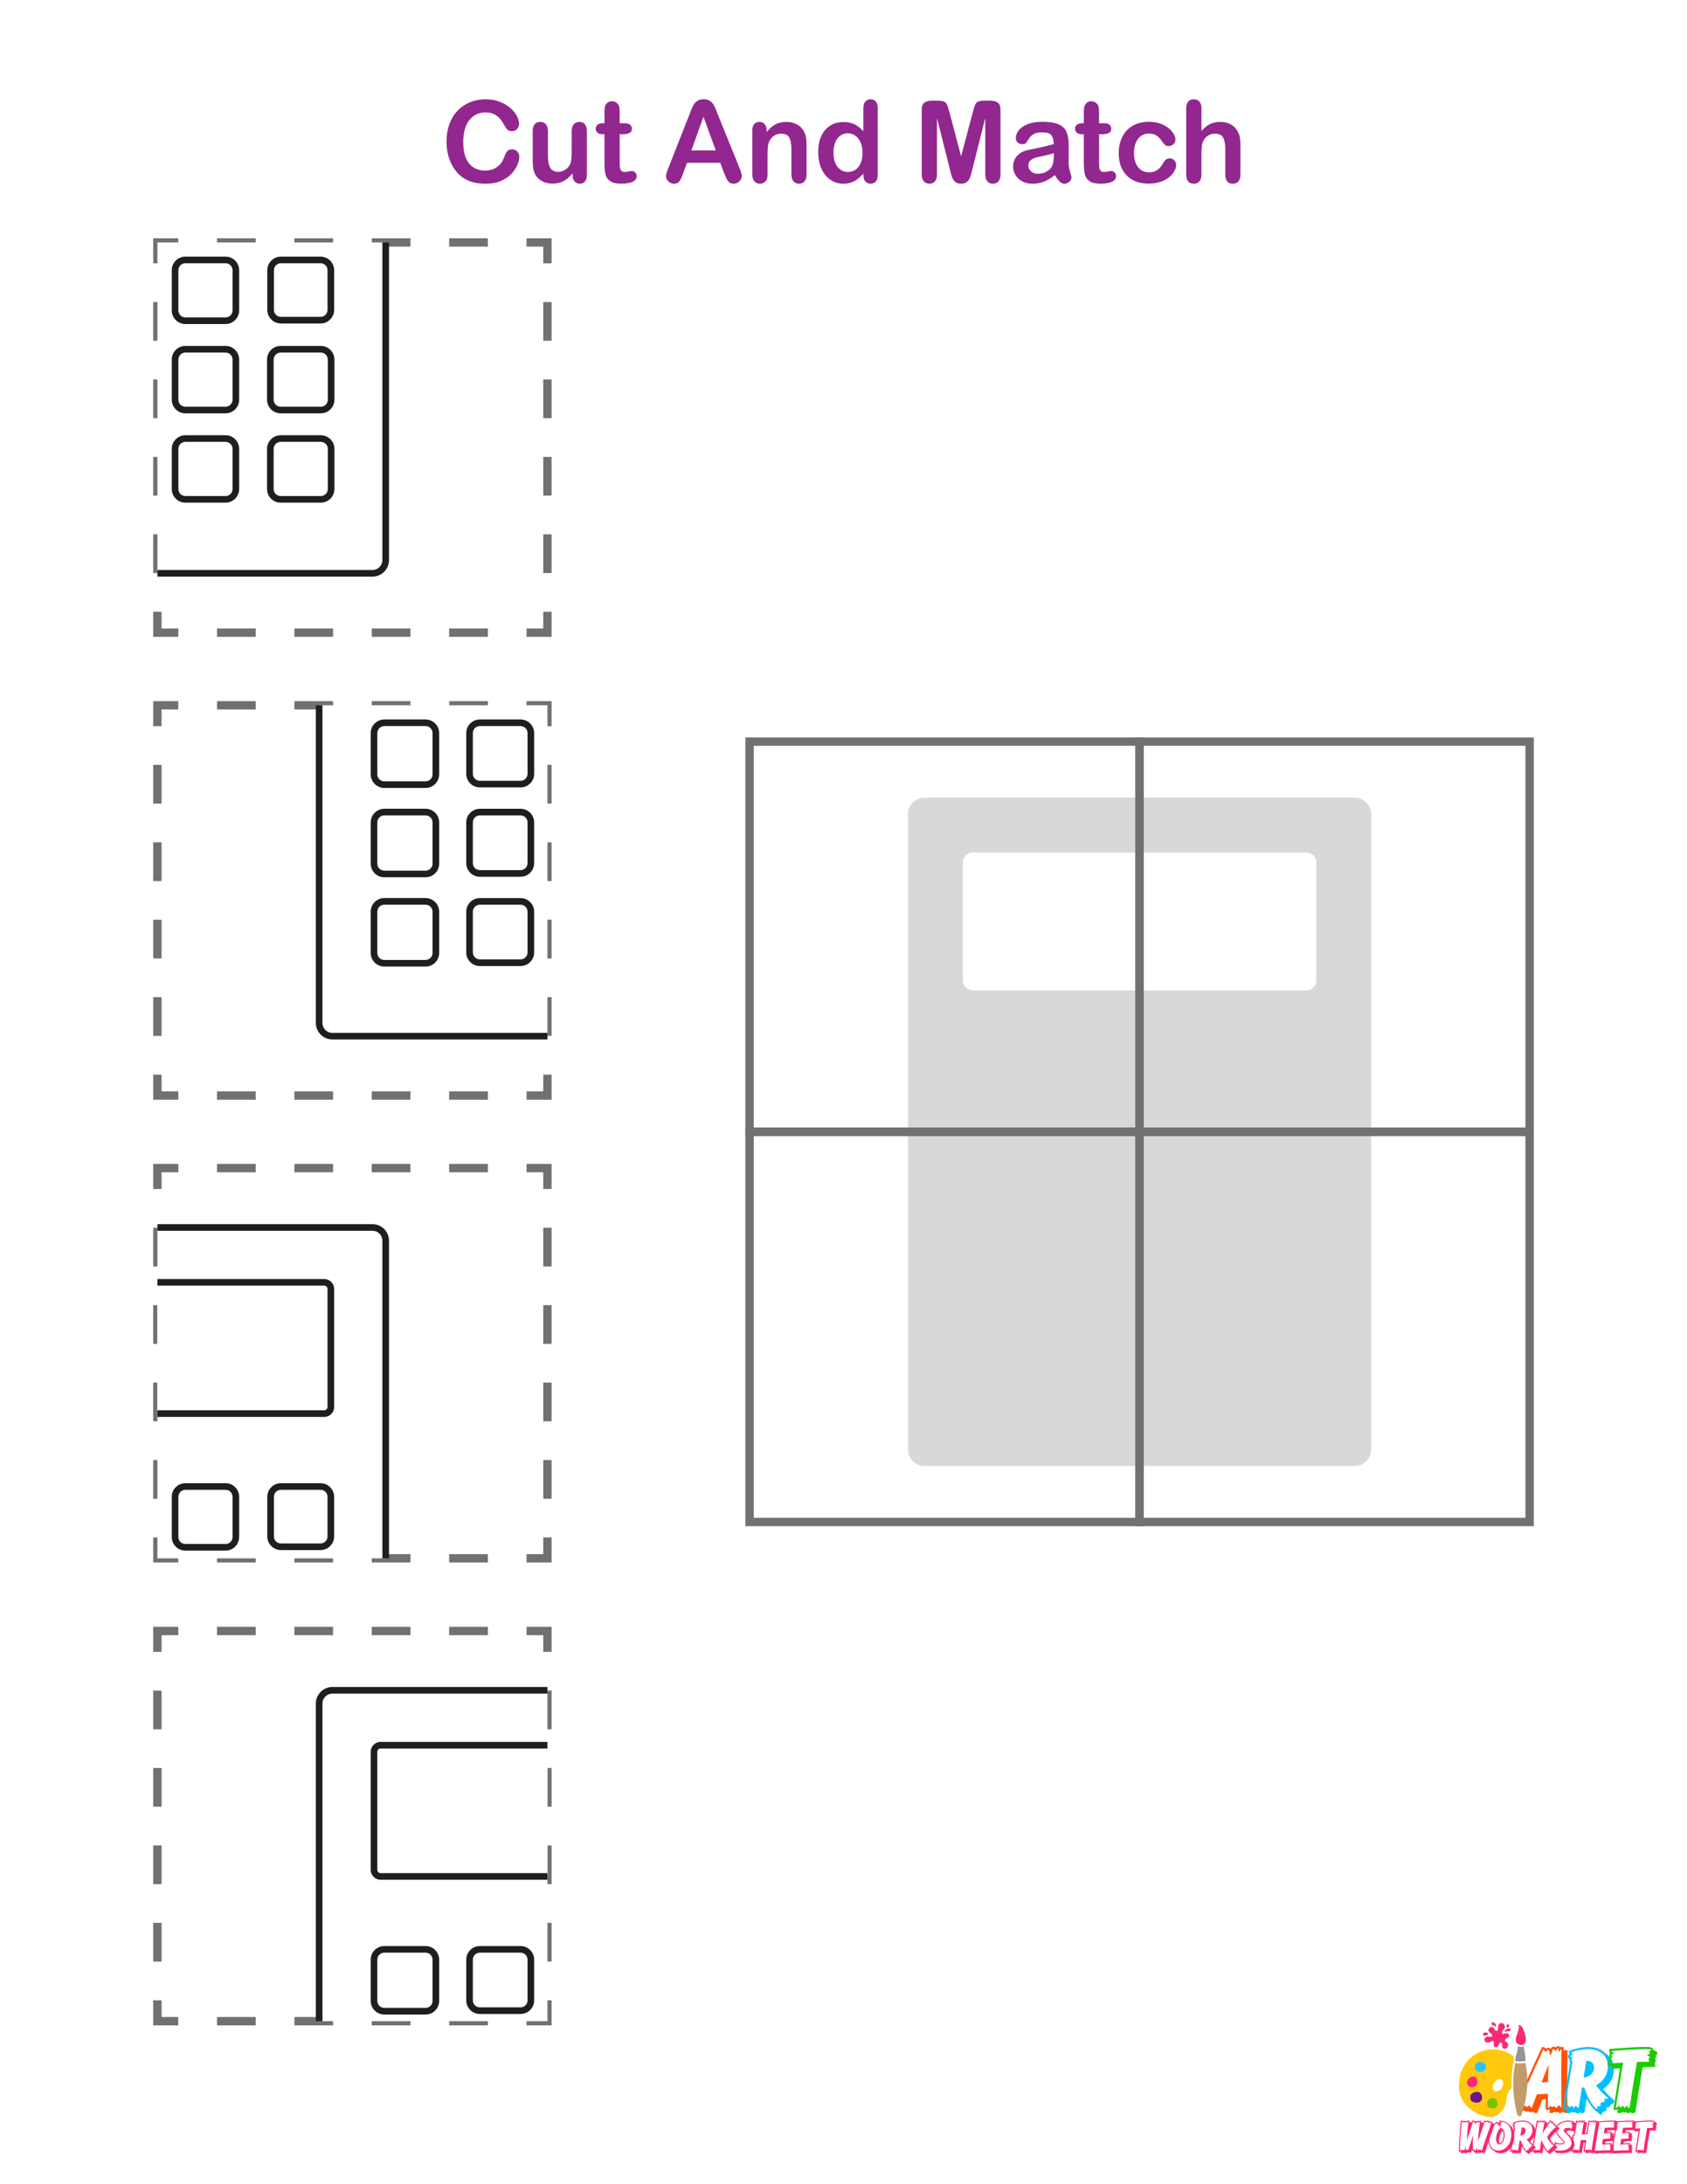 <?xml version="1.0" encoding="UTF-8"?> <svg xmlns="http://www.w3.org/2000/svg" xmlns:xlink="http://www.w3.org/1999/xlink" version="1.1" x="0px" y="0px" viewBox="0 0 612 792" style="enable-background:new 0 0 612 792;" xml:space="preserve"> <style type="text/css"> .st0{fill:#FFFFFF;} .st1{fill:#6D1782;} .st2{fill:#FF5100;} .st3{fill:#00BFFF;} .st4{fill:#1BCC00;} .st5{fill:#FD2873;} .st6{fill:#30C2F6;} .st7{fill:#80BF00;} .st8{fill:#C49A6C;} .st9{fill:#939598;} .st10{fill:#FFC80C;} .st11{fill:#FF266B;} .st12{fill:#ED1C24;} .st13{fill:#00A651;} .st14{fill:#F15A29;} .st15{fill:#92278F;} .st16{fill:#EE2A7B;} .st17{fill:#8B5E3C;} .st18{fill:#662D91;} .st19{fill:#F7941D;} .st20{fill:#2E3192;} .st21{fill:#00AEEF;} .st22{fill:#006838;} .st23{fill:#2B3990;} .st24{fill:#603913;} .st25{fill:#8DC63F;} .st26{fill:#EC008C;} .st27{fill:#9E1F63;} .st28{fill:#717171;} .st29{fill:#D8D8D8;} .st30{fill:#1E1E1E;} .st31{clip-path:url(#SVGID_00000182490539147207891820000014008271321553598614_);} .st32{clip-path:url(#SVGID_00000136405126955024319280000005944244686333676220_);} .st33{clip-path:url(#SVGID_00000067956688390333547720000014535353684274385794_);} .st34{clip-path:url(#SVGID_00000090259637398581972900000008371180778714773652_);} .st35{clip-path:url(#SVGID_00000010291790922149773710000016534792179458689940_);} .st36{clip-path:url(#SVGID_00000107565566850257387470000012990504160494715543_);} .st37{clip-path:url(#SVGID_00000151518490016818819940000014691610821149566858_);} .st38{clip-path:url(#SVGID_00000023968507079524658760000007225669734034913154_);} .st39{clip-path:url(#SVGID_00000152976275022495985200000009752762846007924915_);} .st40{clip-path:url(#SVGID_00000099625771647408380100000005087589666137065917_);} .st41{clip-path:url(#SVGID_00000147214884710329253770000001717761463775677626_);} .st42{clip-path:url(#SVGID_00000058590052029608032300000009988547534301260441_);} .st43{clip-path:url(#SVGID_00000148662499965270470340000012994066746511877305_);} .st44{clip-path:url(#SVGID_00000001652584185539642840000003461654170077639358_);} .st45{clip-path:url(#SVGID_00000047750114392469694470000012669388893610521256_);} .st46{clip-path:url(#SVGID_00000046323008846967288090000005720958185085686437_);} .st47{clip-path:url(#SVGID_00000072966584160289792650000014447196153524293549_);} .st48{clip-path:url(#SVGID_00000110430893768583243950000014572272352923088525_);} .st49{clip-path:url(#SVGID_00000096745069052633077210000012147404663965831076_);} .st50{clip-path:url(#SVGID_00000109749232049094642570000007120768068577538185_);} .st51{clip-path:url(#SVGID_00000041259737627674300910000010094990187059052437_);} .st52{clip-path:url(#SVGID_00000037694597723549413100000015187263768873634463_);} .st53{clip-path:url(#SVGID_00000114776706617462437990000014639695512365527432_);} .st54{clip-path:url(#SVGID_00000059307617311946924070000001804347958813874084_);} .st55{clip-path:url(#SVGID_00000097458156723568617350000004387339123296404407_);} .st56{clip-path:url(#SVGID_00000116924777144905519520000014946319138368167828_);} .st57{clip-path:url(#SVGID_00000175320569352801030260000015197695303676433536_);} .st58{clip-path:url(#SVGID_00000026853581574682213360000015609153363728766104_);} .st59{clip-path:url(#SVGID_00000026846172559207378580000009779765847156338082_);} .st60{clip-path:url(#SVGID_00000168084155042515202630000003387389561633919153_);} .st61{clip-path:url(#SVGID_00000090985761026098324270000011964093928967917972_);} .st62{clip-path:url(#SVGID_00000049940283741712997740000004156646288686073790_);} .st63{clip-path:url(#SVGID_00000016754623944750454470000004637346539967065732_);} .st64{clip-path:url(#SVGID_00000088826291880176212760000004684353416683665836_);} .st65{clip-path:url(#SVGID_00000087412058450578733750000015041548485694224296_);} .st66{clip-path:url(#SVGID_00000170267325890639046030000015098269080960577413_);} .st67{clip-path:url(#SVGID_00000138568357048852869900000011340437165404796576_);} .st68{clip-path:url(#SVGID_00000054944035229005420700000011785790169217432734_);} .st69{clip-path:url(#SVGID_00000176750511960906880160000007100544220697550752_);} .st70{clip-path:url(#SVGID_00000009581233031952053690000002609380301543619483_);} .st71{clip-path:url(#SVGID_00000024720694686015134100000017255882231599436727_);} .st72{clip-path:url(#SVGID_00000024705475968083402060000014930138252061577647_);} .st73{clip-path:url(#SVGID_00000056390672500653778580000016702295384249698181_);} .st74{clip-path:url(#SVGID_00000003801654447786442860000001562205151763517117_);} .st75{clip-path:url(#SVGID_00000142882550001171244200000007372120469076584342_);} .st76{clip-path:url(#SVGID_00000125569912624600792760000011345699069637765518_);} .st77{clip-path:url(#SVGID_00000172401994017697459450000006400494330863025828_);} .st78{clip-path:url(#SVGID_00000034070098429941688850000006166377612699329684_);} </style> <g id="white_bg"> <rect class="st0" width="612" height="792"></rect> </g> <g id="logo"> <g> <rect x="518.4" y="733.28" class="st0" width="93.6" height="58.72"></rect> <g> <path class="st1" d="M536.64,758.6c-0.65-0.46-2.14,0.05-2.76,0.54c-0.75,0.6-0.75,2.1-0.07,2.77c0.17,0.17,0.4,0.27,0.63,0.36 c0.89,0.33,1.99,0.39,2.7-0.24c0.49-0.44,0.7-1.16,0.58-1.81C537.6,759.56,537.18,758.98,536.64,758.6z"></path> <g> <path class="st2" d="M551.59,764.16c-0.03,0-0.03-0.03-0.03-0.06c-0.18,0.09-0.36,0.15-0.61,0.15c-0.15,0-0.52-0.12-1.13-0.46 l0.27-0.64c0.61-1.4,1.22-2.83,1.86-4.26c-0.27-0.18-0.46-0.33-0.46-0.76c0-0.4,0.18-0.61,0.43-0.76 c-0.12-0.15-0.21-0.33-0.21-0.61c0-0.24,0.06-0.43,0.15-0.55c-0.21-0.24-0.3-0.64-0.18-1.34c0.33-0.03,1.22-0.12,1.55-0.15 c0.33-0.03,0.21-0.03,0.55-0.06c1.79-4.02,3.8-8.46,5.63-12.41c0.97,0,1.25,0.3,1.43,0.7c0.24-0.24,0.52-0.43,0.88-0.43 c0.43,0,0.67,0.18,0.85,0.46c0.21-0.49,0.49-0.85,1-0.85c0.37,0,0.55,0.15,0.73,0.33c0.21-0.27,0.46-0.49,0.85-0.49 c0.37,0,0.58,0.15,0.73,0.37c0.15-0.06,0.33-0.09,0.55-0.09l0.79,0.06v1.06c0.03,0.03,0.06,0.06,0.09,0.12 c0.12-0.06,0.3-0.09,0.55-0.09l0.79,0.06c-0.06,3.5-0.09,7.79-0.09,11.35s0.03,7.88,0.09,11.41c-1.22,0-1.46-0.3-1.67-0.64 c-0.3,0.33-0.58,0.64-1.03,0.64c-0.46,0-0.67-0.24-0.82-0.49c-0.18,0.09-0.4,0.21-0.67,0.21c-0.27,0-0.43-0.06-0.58-0.15 c-0.24,0.21-0.64,0.43-1.7,0.43v-1.37c-0.27,0.12-0.7,0.21-1.43,0.21v-3.86c-0.37,0.03-0.76,0.06-1.25,0.09 c-0.3,0.79-0.61,1.64-0.91,2.43c-0.24,0.67-0.67,1.83-0.91,2.49c-1.03,0-1.43-0.27-1.67-0.58c-0.18,0.15-0.4,0.27-0.7,0.27 c-0.46,0-0.64-0.18-0.79-0.4c-0.18,0.09-0.4,0.18-0.64,0.18c-0.52,0-0.76-0.18-0.91-0.46c-0.15,0.09-0.33,0.15-0.58,0.15 c-0.18,0-0.55-0.12-1.16-0.46L551.59,764.16z M551.86,763.04c0.4,0,0.12,0.76,0.58,0.76c0.24,0,0.58-0.24,0.85-0.24 c0.4,0,0.3,0.46,0.58,0.46s0.58-0.52,0.91-0.52c0.43,0,0.21,0.82,0.94,0.82c0.61-1.61,1.19-3.26,1.83-4.9 c1.37-0.09,2.77-0.15,3.99-0.21c-0.03,1.7-0.03,3.44-0.03,5.11c0.43,0,0.7-0.61,1-0.61c0.24,0,0.24,0.33,0.52,0.33 c0.24,0,0.46-0.3,0.79-0.3c0.43,0,0.49,0.58,0.7,0.58c0.27,0,0.73-0.88,1.1-0.88c0.4,0,0.64,0.88,0.85,0.88 c-0.12-7.03-0.12-14.27,0-21.29c-0.55-0.09-0.33,0.91-0.67,0.91c-0.36,0-0.36-1.19-0.64-1.19c-0.21,0-0.64,0.82-0.94,0.82 c-0.27,0-0.43-0.67-0.64-0.67c-0.43,0-0.67,2.22-1.13,2.22c-0.4,0-0.24-1.83-0.73-1.83c-0.3,0-0.73,0.67-1.06,0.67 c-0.43,0-0.46-0.94-0.76-0.94c-1.89,4.11-3.77,8.24-5.6,12.38c-0.67,0.06-1.31,0.12-1.98,0.18c-0.03,0.18,0.91,0.49,0.91,0.67 c0,0.18-0.76,0.27-0.76,0.52s0.82,0.4,0.82,0.64c0,0.3-1.03,0.52-1.03,0.73c0,0.15,0.73,0.24,0.46,0.88 c-0.64,1.49-1.28,2.98-1.92,4.44C551.19,763.67,551.49,763.04,551.86,763.04z M561.78,748.71c-0.09,2.07-0.15,4.14-0.18,6.24 c-0.79,0.03-1.58,0.12-2.37,0.15C560.04,752.97,560.92,750.81,561.78,748.71z"></path> <path class="st3" d="M568.29,766.17l0.12-0.82c0.03-0.15,0.03-0.3,0.06-0.46c-0.18,0.09-0.4,0.18-0.7,0.18l-0.91-0.06l0.12-0.82 c0.88-5.93,1.79-11.38,2.68-16.52c-0.21-0.21-0.43-0.4-0.43-0.85c0-0.15,0.03-0.27,0.06-0.37c-0.27-0.12-0.46-0.33-0.46-0.79 c0-0.4,0.24-0.67,0.58-0.91c-0.15-0.21-0.27-0.49-0.4-0.91c2.13-0.97,4.9-1.58,7.06-1.58c2.8,0,4.96,0.82,6.33,2.31 c1.98,1.19,3.07,3.19,3.07,5.84c0,3.01-1.52,5.6-3.92,7.09c1.03,1.37,2.74,3.07,3.95,3.95l0.03,0.46c0,0.82-0.4,1.06-0.97,1.06 c-0.12,0-0.21-0.03-0.3-0.06v0.15c0,0.64-0.24,1.1-1.31,1.1h-0.18c0,0.06,0.03,0.15,0.03,0.21c0,1.06-0.03,1.34-1.25,1.34 c-0.06,0.3-0.27,0.7-0.85,1.25c-0.43-0.33-0.88-0.76-1.31-1.25c-0.03,0.03-0.06,0.06-0.09,0.12c-1.37-1.1-2.65-2.83-3.71-4.81 c-0.24,1.67-0.52,3.41-0.76,4.96c-0.43,0.18-0.7,0.27-0.88,0.27c-0.4,0-0.64-0.15-0.82-0.37c-0.18,0.24-0.43,0.43-0.79,0.43 c-0.46,0-0.67-0.18-0.82-0.46c-0.15,0.09-0.33,0.18-0.58,0.18c-0.37,0-0.58-0.12-0.73-0.27c-0.24,0.24-0.52,0.46-1,0.46 L568.29,766.17z M567.8,764.31c0.46,0,0.7-0.7,1.09-0.7c0.33,0,0.27,0.52,0.61,0.52c0.33,0,0.55-0.58,0.82-0.58 c0.33,0,0.3,0.85,0.58,0.85c0.27,0,0.46-0.82,0.76-0.82c0.36,0,0.49,1,1.06,0.73c0.37-2.46,0.76-4.93,1.16-7.36 c0.27,0.03,0.61,0.03,0.88,0.03c1,3.35,2.74,6.42,4.47,7.82c0.37-0.37-0.06-1.1,0.43-1.1c0.18,0,0.49,0.12,0.7,0.12 c0.15,0,0.27-0.06,0.27-0.3c0-0.4-0.3-1.28,0.88-1.28c1.1,0,0.18-0.79,0.64-1.19c0.09-0.09,0.21-0.12,0.33-0.12 c0.24,0,0.49,0.12,0.64,0.12c0.15,0,0.24-0.09,0.21-0.36c-1.31-0.94-3.38-3.13-4.32-4.59c2.59-1.28,4.26-3.8,4.26-6.84 c0-3.89-2.71-6.24-7.21-6.24c-2.07,0-4.47,0.49-6.14,1.25c0.12,0.4,0.73,0.24,0.73,0.43c0,0.24-1.06,0.73-1.06,0.97 c0,0.21,0.88,0.03,0.88,0.37c0,0.24-0.49,0.49-0.49,0.79c0,0.27,0.43,0.3,0.46,0.76C569.53,752.78,568.62,758.29,567.8,764.31z M575.5,747.22c1.83,0.09,2.77,0.94,2.77,2.49c0,1.95-1.52,3.38-3.8,3.62C574.8,751.26,575.16,749.22,575.5,747.22z M577.5,749.71v-0.21c-0.09,0.43-0.15,0.85-0.24,1.28C577.41,750.47,577.5,750.11,577.5,749.71z"></path> <path class="st4" d="M599.68,749.5c-1.25,0-2.1,0-3.77,0.06c-0.91,5.26-1.83,10.92-2.65,16.43c-0.43,0.18-0.7,0.27-0.88,0.27 c-0.43,0-0.67-0.18-0.85-0.4c-0.18,0.21-0.4,0.36-0.76,0.36c-0.4,0-0.64-0.15-0.76-0.4c-0.18,0.12-0.37,0.21-0.64,0.21 c-0.37,0-0.58-0.12-0.73-0.27c-0.24,0.24-0.52,0.46-1,0.46l-0.91-0.06c0.06-0.43,0.12-0.85,0.18-1.31 c-0.18,0.12-0.4,0.21-0.7,0.21l-0.91-0.06c0.73-4.81,1.61-10.22,2.4-15.03c-1.06,0.09-2.22,0.15-3.1,0.24 c0-0.64,0.06-1.03,0.18-1.28c-0.58,0.03-1.13,0.09-1.61,0.12c0-1.28,0.27-1.52,0.61-1.79c0.03,0,0.06-0.06,0.09-0.06 c-0.12-0.15-0.24-0.33-0.24-0.67c0-0.4,0.21-0.64,0.43-0.85c-0.12-0.15-0.21-0.37-0.21-0.64s0.09-0.49,0.24-0.64 c-0.18-0.18-0.3-0.4-0.3-0.73l0.06-0.7c0.46-0.03,1.55-0.12,2.01-0.15c3.56-0.27,7.33-0.58,10.86-0.58h0.64 c1.03,0,2.43,0.12,2.43,1.1v0.12c0.76,0.09,1.43,0.36,1.43,1.03c0,0.49-0.24,0.67-0.55,0.82c0.06,0.09,0.09,0.21,0.09,0.37 c0,0.36-0.15,0.58-0.33,0.76c0.12,0.15,0.24,0.4,0.24,0.7c0,0.43-0.15,0.61-0.33,0.76c0.06,0.24,0.12,0.64,0.12,1.58H599.68z M598.04,746.61c0-0.4,0.43-0.3,0.43-0.61c0-0.43-0.91-0.52-0.91-0.79s1-0.3,1-0.67c0-0.18-0.3-0.37-0.3-0.58 c0-0.36,0.76-0.36,0.76-0.61c0-0.43-1.98-0.33-2.31-0.33c-3.99,0-8.18,0.37-12.17,0.67c-0.06,0.37,1,0.52,1,0.76 c0,0.21-0.94,0.3-0.94,0.61c0,0.21,0.36,0.43,0.36,0.67c0,0.33-0.58,0.58-0.58,0.82c0,0.21,0.4,0.3,0.4,0.64 c0,0.46-0.85,0.82-0.85,1.06c1.73-0.15,3.38-0.24,4.9-0.33c-0.91,5.32-1.79,10.83-2.65,16.4c0.52,0,0.76-0.7,1.16-0.7 c0.33,0,0.27,0.52,0.61,0.52c0.33,0,0.55-0.58,0.82-0.58c0.33,0,0.3,0.76,0.58,0.76c0.27,0,0.46-0.73,0.76-0.73 c0.37,0,0.49,1,1.06,0.73c0.85-5.66,1.73-11.26,2.68-16.64c1.67-0.06,3.16-0.09,4.41-0.09 C598.25,746.88,598.04,746.88,598.04,746.61z"></path> </g> <path class="st5" d="M532.64,756.37c0.43,0.5,1.16,0.64,1.8,0.51c0.9-0.2,1.68-1.01,1.64-1.93c-0.01-0.27-0.09-0.54-0.17-0.8 C534.93,750.98,530.83,754.26,532.64,756.37z"></path> <path class="st6" d="M537.56,747.67c-1.52-0.4-3.11,0.94-2.44,2.55c0.35,0.85,1.35,1.36,2.25,1.2c0.9-0.16,1.65-0.96,1.78-1.87 c0.03-0.2,0.03-0.41-0.02-0.61C538.97,748.25,538.25,747.85,537.56,747.67z"></path> <path class="st7" d="M540.55,760.84c-0.61,0.27-1.03,0.89-1.12,1.54c-0.23,1.62,1.09,2.56,2.58,2.22 C544.63,764.02,543.33,759.59,540.55,760.84z"></path> <path class="st8" d="M553.44,748c-0.08,0.03-0.16,0.05-0.25,0.06l-0.33,0.03c-0.52,0.04-1.05,0.09-1.59,0.09 c-0.15,0-0.3-0.01-0.44-0.02c-0.33-0.02-0.66-0.05-0.99-0.12c-0.06-0.01-0.11-0.03-0.16-0.05c-0.54,2.74-0.77,5.61-0.71,8.49 c0.07,3.36,0.54,6.73,1.36,9.86c0.07,0.26,0.14,0.52,0.3,0.73s0.41,0.38,0.67,0.34c0.41-0.05,0.63-0.5,0.76-0.9 c1.13-3.32,1.85-6.99,2.02-10.5C554.22,753.22,553.84,750.65,553.44,748z"></path> <path class="st9" d="M553.18,744.57c-0.02-0.11-0.04-0.23-0.06-0.34c-0.08-0.49-0.17-0.99-0.23-1.49l-0.01-0.1 c-0.03-0.23-0.06-0.45-0.09-0.67c-0.3,0.14-0.62,0.21-0.96,0.21c-0.27,0-0.54-0.04-0.82-0.13c-0.1-0.03-0.19-0.07-0.28-0.11 c-0.03,0.2-0.07,0.41-0.1,0.62c-0.09,0.59-0.18,1.2-0.35,1.8l-0.09,0.29c-0.03,0.09-0.05,0.18-0.08,0.26 c-0.15,0.52-0.29,1.02-0.36,1.54c-0.03,0.22-0.04,0.44-0.04,0.67c0,0.07,0.03,0.13,0.08,0.19c0.04,0.05,0.1,0.09,0.16,0.1 c0.17,0.04,0.33,0.05,0.5,0.07c0.76,0.09,1.53,0.03,2.33-0.04l0.33-0.03c0.09-0.01,0.15-0.05,0.2-0.1 c0.07-0.08,0.11-0.19,0.11-0.3C553.44,746.2,553.32,745.37,553.18,744.57z"></path> <path class="st10" d="M538.55,743.52c-1.03,0.31-2.06,0.65-3,1.19c-2.48,1.41-3.81,3.09-5.09,5.62c-0.97,1.91-1.1,3.92-1.19,6.01 c-0.09,2.21,0.67,4.43,1.97,6.21c1,1.36,2.3,2.47,3.76,3.33c0.88,0.52,1.81,0.94,2.77,1.27c0.76,0.26,1.56,0.47,2.36,0.5 c1.55,0.05,3.1-0.59,4.22-1.67c1.12-1.08,1.83-2.56,2.06-4.09c0.11-0.75,0.12-1.52,0.31-2.26c0.2-0.75,0.61-1.45,1.16-1.99 c0.16-0.16,0.32-0.32,0.48-0.48c-0.12-3.36,0.14-6.68,0.79-9.75c-0.03-0.08-0.05-0.17-0.05-0.26c-0.01-0.44,0.05-0.86,0.13-1.27 C546.6,743.37,541.8,742.54,538.55,743.52z M535.91,754.14c0.08,0.26,0.16,0.53,0.17,0.8c0.04,0.92-0.74,1.73-1.64,1.93 c-0.64,0.14-1.37-0.01-1.8-0.51C530.83,754.26,534.93,750.98,535.91,754.14z M537.13,762.02c-0.71,0.63-1.81,0.57-2.7,0.24 c-0.23-0.08-0.45-0.19-0.63-0.36c-0.68-0.67-0.68-2.17,0.07-2.77c0.61-0.49,2.11-1,2.76-0.54c0.54,0.38,0.95,0.96,1.07,1.61 C537.83,760.86,537.63,761.58,537.13,762.02z M539.16,749.54c-0.14,0.91-0.88,1.71-1.78,1.87c-0.9,0.16-1.9-0.35-2.25-1.2 c-0.67-1.61,0.92-2.95,2.44-2.55c0.69,0.18,1.41,0.58,1.58,1.27C539.19,749.14,539.19,749.34,539.16,749.54z M542.01,764.61 c-1.49,0.33-2.81-0.6-2.58-2.22c0.09-0.66,0.52-1.27,1.12-1.54C543.33,759.59,544.63,764.02,542.01,764.61z M544.28,757.71 c-0.11,0.1-0.25,0.2-0.41,0.29c-0.57,0.33-1.37,0.56-1.88,0.06c-0.53-0.52-0.58-1.4-0.35-2.07c0.23-0.67,0.7-1.22,1.22-1.69 c0.84-0.76,2.3-0.53,2.43,0.74C545.4,756.03,545.03,757.04,544.28,757.71z"></path> <path class="st5" d="M546.45,737.23c-0.43-0.02-1.66,0.86-1.54-0.51c0.04-0.45,0.89-0.96,0.99-1.52c0.28-1.57-1.63-2.31-2.35-0.8 c-0.27,0.57,0.26,1.54-0.42,1.89c-0.88,0.45-0.95-0.8-1.45-1.11c-0.46-0.29-1.06-0.24-1.41,0.21c-0.66,0.86-0.09,1.55,0.62,2 c0.21,0.13,0.44,0.29,0.48,0.53c0.05,0.29-0.22,0.55-0.5,0.62c-0.28,0.07-0.58,0-0.87-0.06c-0.9-0.18-1.82,0.68-1.32,1.63 c0.32,0.62,1.03,0.64,1.62,0.46c0.52-0.16,1.25-1.05,1.73-0.04c-0.04-0.08-0.19,0.96-0.2,0.96c0.09,0.45,0.37,0.81,0.82,0.85 c0.85,0.08,0.79-0.71,1.16-1.18c0.26-0.33,0.71-0.91,1.07-0.3c0.13,0.22,0.13,0.49,0.11,0.74c-0.02,0.25-0.04,0.51,0.04,0.75 c0.16,0.46,0.74,0.69,1.19,0.54c0.75-0.26,1.14-1.54,0.62-2.16c-0.18-0.22-0.47-0.33-0.67-0.52c-0.4-0.38-0.11-0.82,0.27-1.06 c0.42-0.27,1.04-0.36,1.04-1C547.5,737.57,546.95,737.25,546.45,737.23z"></path> <path class="st5" d="M547.44,735.49c-0.32,0.05-0.64,0.13-0.92,0.3c-0.22,0.14-0.62,0.46-0.68,0.73 c-0.03,0.14,0.08,0.31,0.22,0.29c0.1-0.01,0.17-0.11,0.25-0.17c0.42-0.3,0.97,0.07,1.39-0.18 C548.11,736.22,547.96,735.41,547.44,735.49z"></path> <path class="st5" d="M547.12,735.11c0.12-0.05,0.23-0.14,0.3-0.26c0.15-0.26,0.06-0.56-0.16-0.75c-0.35-0.3-0.8,0.24-0.79,0.57 c0,0.11,0.02,0.22,0.08,0.31C546.67,735.18,546.93,735.19,547.12,735.11z"></path> <path class="st5" d="M541.26,734.28c0.09,0.06,0.21,0.07,0.32,0.08c0.14,0.02,0.28,0.07,0.4,0.15c0.11,0.08,0.19,0.2,0.31,0.27 c0.17,0.1,0.49-0.03,0.46-0.25c-0.04-0.37-0.23-0.72-0.52-0.96c-0.27-0.22-0.76-0.48-1.02-0.12c-0.09,0.12-0.12,0.28-0.12,0.43 C541.09,734.04,541.13,734.2,541.26,734.28z"></path> <path class="st5" d="M538.76,738.1c0.29-0.05,0.66-0.13,0.93-0.27c0.2-0.1,0.24-0.39,0.11-0.56c-0.05-0.07-0.13-0.12-0.2-0.16 c-0.16-0.07-0.36-0.09-0.52-0.12c-0.22-0.03-0.45-0.04-0.66,0.05c-0.29,0.12-0.55,0.52-0.38,0.83 C538.17,738.15,538.5,738.15,538.76,738.1z"></path> <path class="st5" d="M553.12,737.35c-0.32-1.1-0.72-2.47-1.67-3.03c-0.06-0.03-0.13-0.05-0.21-0.05c-0.1,0-0.2,0.03-0.27,0.08 c-0.07,0.05-0.09,0.12-0.07,0.22c0.05,0.2,0.08,0.37,0.12,0.54l0.01,0.05l-0.01,0.05c-0.1,0.73-0.27,1.41-0.51,2.06 c-0.05,0.13-0.1,0.26-0.15,0.4c-0.33,0.83-0.66,1.7-0.42,2.53c0.07,0.25,0.21,0.47,0.39,0.67c0.08,0.09,0.17,0.17,0.27,0.25 c0.09,0.07,0.19,0.13,0.29,0.18c0.11,0.06,0.23,0.11,0.35,0.15c0.52,0.17,1.03,0.11,1.44-0.13c0.05-0.03,0.11-0.05,0.16-0.09 c0.04-0.03,0.08-0.08,0.12-0.11c0.09-0.09,0.18-0.19,0.25-0.3c0.44-0.68,0.45-1.74,0-3.23L553.12,737.35z"></path> <g> <path class="st11" d="M529.92,780.37v-0.32c-0.12,0.07-0.33,0.14-0.72,0.2l0.02-0.45c0.09-3.35,0.34-7.26,0.71-10.85l0.35-0.02 c0.24,0,0.33,0.11,0.45,0.23c0.01,0.03,0.03,0.04,0.03,0.04c0.02,0,0.05-0.03,0.08-0.04c0.11-0.09,0.21-0.17,0.39-0.17 c0.21,0,0.3,0.09,0.41,0.21c0.09-0.09,0.21-0.15,0.39-0.15c0.11,0,0.18,0.01,0.22,0.04c0.12-0.09,0.32-0.18,0.89-0.18 c-0.03,0.26-0.06,0.48-0.07,0.69c0.12-0.07,0.35-0.12,0.78-0.12c-0.03,0.16-0.05,0.32-0.06,0.47c0.14-0.41,0.26-0.8,0.38-1.14 c0.38,0.09,0.53,0.2,0.62,0.3c0.06-0.03,0.14-0.06,0.24-0.06c0.2,0,0.32,0.07,0.38,0.18c0.07-0.07,0.18-0.13,0.32-0.13 c0.11,0,0.18,0.02,0.24,0.06c0.07-0.08,0.16-0.14,0.33-0.14c0.12,0,0.21,0.03,0.27,0.08c0.15-0.08,0.36-0.12,0.74-0.12 c-0.02,0.18-0.04,0.41-0.07,0.66c0.02,0.01,0.03,0.01,0.05,0.03c0.13-0.07,0.36-0.12,0.74-0.12c-0.03,0.2-0.06,0.48-0.09,0.78 c0.15-0.47,0.32-0.93,0.48-1.4c0.48,0,0.59,0.09,0.69,0.2c0.01,0.02,0.04,0.03,0.03,0.03c0.03,0,0.09-0.04,0.14-0.08 c0.12-0.08,0.23-0.15,0.39-0.15c0.26,0,0.36,0.12,0.42,0.27c0.08-0.03,0.15-0.04,0.26-0.04c0.21,0,0.32,0.07,0.39,0.17h0.09 c0.12,0,0.33,0.07,0.69,0.35l-0.09,0.23h0.09c0.14,0,0.33,0.07,0.71,0.33c-1.22,3.33-2.46,6.95-3.65,10.54 c-0.53,0-0.72-0.15-0.81-0.32c-0.07,0.04-0.16,0.08-0.27,0.08c-0.09,0-0.15-0.02-0.21-0.04c-0.11,0.17-0.24,0.29-0.45,0.29 c-0.29,0-0.41-0.18-0.48-0.41c-0.18,0.24-0.39,0.47-0.63,0.47c-0.3,0-0.42-0.17-0.47-0.38c-0.12,0.03-0.29,0.06-0.51,0.06 c0-0.11-0.01-0.21-0.01-0.33c-0.09-0.07-0.15-0.17-0.18-0.29c-0.12,0.03-0.27,0.04-0.51,0.04c0-0.14-0.02-0.27-0.02-0.44 c-0.12,0.36-0.25,0.72-0.38,1.04l-0.29,0.02c-0.2,0-0.32-0.06-0.39-0.13c-0.09,0.04-0.18,0.09-0.3,0.09 c-0.17,0-0.29-0.04-0.36-0.12c-0.13,0.21-0.3,0.38-0.54,0.38c-0.2,0-0.32-0.06-0.38-0.15c-0.06,0.03-0.14,0.05-0.23,0.05 c-0.16,0-0.27-0.06-0.35-0.14c-0.12,0.11-0.32,0.23-0.86,0.3L529.92,780.37z M530.07,779.47c0.13,0,0.18,0.24,0.33,0.24 c0.2,0,0.2-0.35,0.34-0.35c0.17,0,0.06,0.45,0.26,0.45c0.33,0,0.56-1.23,0.74-1.23c0.15,0-0.18,0.98,0.17,0.98 c0.12,0,0.24-0.14,0.38-0.14c0.16,0,0.09,0.18,0.32,0.18c0.71-1.77,1.19-3.63,1.79-5.43c-0.12,1.76-0.13,3.74-0.04,5.39 c0.18,0,0.24-0.24,0.36-0.24c0.17,0,0.08,0.56,0.26,0.56c0.23,0,0.68-0.95,0.81-0.95c0.12,0,0.09,0.89,0.3,0.89 c0.16,0,0.29-0.51,0.42-0.51c0.09,0,0.09,0.27,0.24,0.27c0.14,0,0.29-0.2,0.44-0.2c0.24,0,0.03,0.44,0.38,0.44 c1.19-3.59,2.25-6.68,3.47-10.01c-0.12-0.08-0.2-0.11-0.24-0.11c-0.11,0-0.15,0.07-0.24,0.07c-0.08,0-0.09-0.04-0.11-0.09 l-0.03-0.06c-0.02-0.04-0.03-0.09-0.11-0.09c-0.18,0-0.23,0.21-0.38,0.21c-0.23,0-0.15-0.44-0.3-0.44 c-0.12,0-0.3,0.23-0.53,0.23c-0.24,0-0.3-0.23-0.45-0.23c-0.92,2.58-1.74,5.03-2.46,7.26c0.06-2.42,0.42-4.94,0.68-7.22 c-0.2,0-0.3,0.35-0.41,0.35c-0.09,0-0.07-0.3-0.18-0.3c-0.12,0-0.2,0.23-0.35,0.23c-0.12,0-0.14-0.15-0.23-0.15 c-0.09,0-0.27,0.74-0.47,0.74c-0.15,0-0.03-0.78-0.22-0.78c-0.09,0-0.15,0.2-0.3,0.2c-0.21,0-0.2-0.33-0.32-0.36 c-0.74,2.24-1.4,4.5-2.18,6.74c0.04-2.06,0.21-4.34,0.5-6.71c-0.23,0-0.3,0.26-0.47,0.26c-0.11,0-0.11-0.12-0.22-0.12 c-0.18,0-0.26,0.23-0.42,0.23c-0.18,0-0.25-0.29-0.38-0.29s-0.26,0.23-0.47,0.23c-0.25,0-0.33-0.29-0.47-0.29 c-0.38,3.59-0.6,7.16-0.69,10.51C529.8,779.79,529.91,779.47,530.07,779.47z M540.76,769.54l-0.03-0.06 C540.74,769.49,540.76,769.52,540.76,769.54z M541.46,770.11l-0.03-0.06C541.45,770.06,541.45,770.08,541.46,770.11z"></path> <path class="st11" d="M539.89,775.69c0-2.25,0.96-4.5,2.37-5.81c0.03-0.02,0.07-0.04,0.11-0.07c0.23-0.2,0.5-0.45,0.77-0.45 c0.12,0,0.23,0.04,0.33,0.14c0.07,0.09,0.12,0.2,0.12,0.3c0.11,0,0.18,0.03,0.24,0.06c0-0.17,0.06-0.27,0.17-0.33 c-0.08-0.14-0.12-0.32-0.12-0.59c1.46,0,2.64,0.47,3.47,1.31c1.31,0.83,2.04,2.33,2.04,4.31c0,3.51-2.19,6.21-5.04,6.21 c-1.08,0-1.97-0.38-2.61-1.07C540.56,779.01,539.89,777.6,539.89,775.69z M544.26,771.05c-0.27,0-0.35-0.04-0.35-0.09 c0-0.06,0.2-0.26,0.2-0.35c0-0.04-0.03-0.04-0.09-0.04c-0.13,0-0.41,0.09-0.56,0.09c-0.05,0-0.09-0.02-0.09-0.06 c0-0.12,0.24-0.3,0.24-0.39c0-0.04-0.04-0.06-0.12-0.06c-0.13,0-0.33,0.04-0.47,0.04c-0.06,0-0.11-0.01-0.11-0.04 c0-0.09,0.39-0.27,0.27-0.39c-0.12-0.12-0.47,0.23-0.68,0.41c-1.34,1.23-2.25,3.38-2.25,5.52c0,2.55,1.29,4.13,3.36,4.13 c2.64,0,4.67-2.54,4.67-5.84c0-2.9-1.55-4.67-4.05-4.67c0,0.18,0.66,0.23,0.66,0.32c0,0.11-0.71,0.12-0.71,0.23 c0,0.11,0.54,0.23,0.54,0.32c0,0.11-0.56,0.18-0.56,0.33c0,0.09,0.24,0.17,0.39,0.32C544.8,771.01,544.53,771.05,544.26,771.05z M545.82,774.12c0,1.89-0.86,3.45-1.91,3.45c-0.72,0-1.17-0.77-1.17-2c0-1.52,0.68-3.17,1.62-4.01 C545.32,771.83,545.82,772.69,545.82,774.12z M545.44,774.12c0-0.65-0.11-1.14-0.33-1.52c-0.77,0.83-1.29,2.24-1.29,3.54 c0,0.42,0.05,0.78,0.15,1.05C544.78,777.12,545.44,775.77,545.44,774.12z"></path> <path class="st11" d="M548.5,780.73l0.06-0.41c0.02-0.07,0.02-0.15,0.03-0.22c-0.09,0.04-0.2,0.09-0.35,0.09l-0.45-0.03 l0.06-0.41c0.44-2.93,0.89-5.61,1.32-8.15c-0.11-0.11-0.21-0.2-0.21-0.42c0-0.08,0.02-0.14,0.03-0.18 c-0.14-0.06-0.23-0.17-0.23-0.39c0-0.2,0.12-0.33,0.29-0.45c-0.07-0.11-0.13-0.24-0.2-0.45c1.05-0.48,2.42-0.78,3.48-0.78 c1.38,0,2.45,0.41,3.12,1.14c0.98,0.59,1.52,1.58,1.52,2.88c0,1.49-0.75,2.76-1.94,3.5c0.51,0.68,1.35,1.52,1.95,1.95l0.02,0.23 c0,0.41-0.2,0.53-0.48,0.53c-0.06,0-0.11-0.01-0.15-0.03v0.08c0,0.32-0.12,0.54-0.65,0.54h-0.09c0,0.03,0.02,0.08,0.02,0.11 c0,0.53-0.02,0.66-0.62,0.66c-0.03,0.15-0.13,0.35-0.42,0.62c-0.21-0.17-0.44-0.38-0.65-0.62c-0.02,0.02-0.03,0.03-0.04,0.06 c-0.68-0.54-1.31-1.4-1.83-2.37c-0.12,0.83-0.26,1.68-0.38,2.45c-0.21,0.09-0.34,0.14-0.43,0.14c-0.2,0-0.32-0.08-0.41-0.18 c-0.09,0.12-0.21,0.21-0.39,0.21c-0.23,0-0.33-0.09-0.41-0.22c-0.08,0.04-0.17,0.09-0.29,0.09c-0.18,0-0.29-0.06-0.36-0.14 c-0.12,0.12-0.26,0.23-0.5,0.23L548.5,780.73z M548.26,779.82c0.23,0,0.35-0.35,0.54-0.35c0.16,0,0.14,0.26,0.3,0.26 c0.17,0,0.27-0.29,0.41-0.29c0.17,0,0.15,0.42,0.29,0.42c0.13,0,0.22-0.41,0.38-0.41c0.18,0,0.24,0.5,0.53,0.36 c0.18-1.22,0.38-2.43,0.57-3.63c0.14,0.02,0.3,0.02,0.44,0.02c0.5,1.65,1.35,3.17,2.21,3.86c0.18-0.18-0.03-0.54,0.21-0.54 c0.09,0,0.24,0.06,0.35,0.06c0.07,0,0.14-0.03,0.14-0.15c0-0.2-0.15-0.63,0.44-0.63c0.54,0,0.09-0.39,0.32-0.59 c0.04-0.04,0.11-0.06,0.16-0.06c0.12,0,0.24,0.06,0.32,0.06c0.07,0,0.12-0.04,0.11-0.18c-0.65-0.47-1.67-1.55-2.13-2.27 c1.28-0.63,2.1-1.88,2.1-3.38c0-1.92-1.34-3.08-3.56-3.08c-1.02,0-2.21,0.24-3.03,0.62c0.06,0.2,0.36,0.12,0.36,0.21 c0,0.12-0.53,0.36-0.53,0.48c0,0.11,0.44,0.02,0.44,0.18c0,0.12-0.24,0.24-0.24,0.39c0,0.14,0.21,0.15,0.23,0.38 C549.12,774.13,548.67,776.85,548.26,779.82z M552.06,771.38c0.9,0.04,1.37,0.47,1.37,1.23c0,0.96-0.75,1.67-1.88,1.79 C551.72,773.38,551.9,772.37,552.06,771.38z M553.05,772.61v-0.11c-0.04,0.21-0.07,0.42-0.12,0.63 C553.01,772.99,553.05,772.81,553.05,772.61z"></path> <path class="st11" d="M561.98,780.91c-0.11-0.12-0.23-0.26-0.33-0.39c-0.05,0.03-0.08,0.06-0.12,0.11l-0.26-0.27 c-0.45-0.51-0.92-1.19-1.32-1.89c-0.08,0.51-0.15,1.01-0.23,1.52l-0.11,0.66c-0.21,0.09-0.35,0.14-0.44,0.14 c-0.23,0-0.35-0.11-0.45-0.23c-0.07,0.08-0.18,0.12-0.33,0.12c-0.16,0-0.24-0.04-0.32-0.11h-0.02c-0.11,0.04-0.2,0.11-0.35,0.11 c-0.2,0-0.3-0.06-0.38-0.14c-0.14,0.12-0.27,0.23-0.51,0.23l-0.45-0.03l0.09-0.63c-0.09,0.06-0.2,0.09-0.35,0.09l-0.45-0.03 c0.51-3.51,1.23-7.8,1.85-11.23c0.53,0,0.68,0.14,0.75,0.3l0.03-0.01c0.14-0.15,0.27-0.29,0.48-0.29c0.18,0,0.27,0.07,0.35,0.17 c0.09-0.08,0.18-0.14,0.35-0.14c0.16,0,0.27,0.04,0.35,0.12c0.07-0.11,0.2-0.17,0.39-0.17c0.06,0,0.23,0.04,0.51,0.14 c-0.03,0.18-0.06,0.35-0.07,0.5c0.06-0.04,0.15-0.06,0.27-0.06c0.06,0,0.23,0.03,0.51,0.13c-0.05,0.24-0.08,0.45-0.11,0.62 c0.47-0.66,0.87-1.22,1.08-1.49c0.5,0.23,0.57,0.47,0.57,0.71v0.03c0.05-0.06,0.09-0.12,0.14-0.17c0.27,0.12,0.42,0.26,0.5,0.39 c0.11,0.11,0.15,0.27,0.18,0.42h0.11c0.45,0,0.56,0.32,0.6,0.6h0.09c0.29,0,0.51,0.18,0.51,0.48c0.02,0.02,0.03,0.03,0.05,0.06 c-0.02,0-0.03,0.02-0.05,0.02v0.01c0.2,0,0.44,0.12,0.74,0.53c-1.5,1.07-3.48,3.23-3.48,3.8c0,0.36,0.87,1.4,1.73,2.16 c0.07,0.06,0.16,0.11,0.24,0.15c-0.02,0.02-0.02,0.03-0.03,0.04c0.27,0.21,0.51,0.41,0.72,0.53c-0.33,0.54-0.59,0.68-0.8,0.68 h-0.09c-0.03,0.3-0.06,0.57-0.53,0.57c-0.04,0-0.07,0-0.12-0.02c0.02,0.03,0.02,0.06,0.02,0.08c0,0.35-0.11,0.6-0.54,0.6 c-0.07,0-0.13-0.02-0.18-0.03c-0.03,0.2-0.12,0.44-0.56,0.81L561.98,780.91z M561.85,779.4c0.11-0.03,0.27,0.07,0.41,0.07 c0.38,0-0.06-0.75,0.29-0.75c0.12,0,0.24,0.09,0.36,0.09c0.3,0,0-0.59,0.41-0.59c0.17,0,0.35,0.09,0.5-0.15 c-0.9-0.53-2.52-2.43-2.52-3.02c0-0.65,1.89-2.87,3.33-3.87c-0.05-0.06-0.12-0.08-0.21-0.08c-0.12,0-0.26,0.03-0.35,0.03 c-0.07,0-0.12-0.02-0.12-0.08c0-0.12,0.17-0.36,0.08-0.48c-0.03-0.03-0.06-0.05-0.12-0.05c-0.08,0-0.17,0.03-0.26,0.03 c-0.06,0-0.12-0.03-0.15-0.11c-0.04-0.14-0.03-0.53-0.27-0.53c-0.07,0-0.44,0.03-0.54-0.06c-0.14-0.12,0.03-0.59-0.14-0.66 c-0.5,0.66-2.21,2.94-3.02,4.64c0.25-1.53,0.53-3.05,0.8-4.55c-0.33-0.11-0.23,0.36-0.53,0.36c-0.24,0-0.14-0.33-0.3-0.33 c-0.14,0-0.23,0.24-0.41,0.24c-0.18,0-0.18-0.27-0.29-0.27c-0.13,0-0.36,0.42-0.6,0.42c-0.26,0-0.18-0.42-0.35-0.42 c-0.62,3.42-1.22,6.99-1.73,10.51c0.24,0.03,0.35-0.3,0.56-0.3c0.17,0,0.15,0.21,0.35,0.21c0.14,0,0.23-0.12,0.38-0.12 c0.15,0,0.2,0.12,0.3,0.12c0.16,0,0.24-0.27,0.38-0.27c0.18,0,0.23,0.5,0.51,0.36c0.2-1.31,0.39-2.63,0.6-3.93 c0.33,1.17,1.38,3.11,2.37,4.22C561.77,779.92,561.67,779.46,561.85,779.4z"></path> <path class="st11" d="M564.13,780.07c-0.21-0.03-0.41-0.07-0.59-0.12c-0.07-0.21-0.11-0.35-0.11-0.42 c0-0.26,0.11-0.38,0.24-0.45c-0.05-0.08-0.07-0.17-0.07-0.27c0-0.21,0.09-0.33,0.23-0.39c-0.09-0.11-0.15-0.21-0.15-0.38 c0-0.29,0.14-0.41,0.33-0.45c-0.07-0.17-0.14-0.44-0.14-0.93l0.53,0.23c0.48,0.21,0.99,0.3,1.61,0.3c0.8,0,1.25-0.12,1.25-0.32 c0-0.23-0.39-0.62-0.86-1.07c-0.87-0.84-1.97-1.92-1.97-3.45c0-1.97,1.8-3.42,4.41-3.42c0.6,0,1.34,0.11,2.16,0.32l0.03,0.29 c0,0.04,0,0.09-0.02,0.12c0.23,0.05,0.45,0.11,0.69,0.17l0.03,0.29c0,0.32-0.2,0.42-0.44,0.48c0.15,0.11,0.27,0.24,0.27,0.45 c0,0.16-0.06,0.27-0.14,0.33c0.09,0.11,0.18,0.21,0.18,0.39c0,0.32-0.17,0.41-0.36,0.45c0.02,0.06,0.02,0.12,0.02,0.18 c0,0.12-0.09,0.32-0.32,0.6c-0.54-0.32-1.05-0.48-1.47-0.48c-0.65,0-1.13,0.24-1.13,0.51c0,0.23,0.38,0.6,0.86,1.05 c0.86,0.84,1.97,1.91,1.97,3.48c0,2.01-1.8,3.21-4.82,3.21c-0.71,0-1.5-0.09-2.13-0.24c-0.08-0.23-0.11-0.36-0.11-0.42V780.07z M564.61,777.78c0,0.23-0.56,0.08-0.56,0.27c0,0.18,0.42,0.33,0.42,0.48c0,0.17-0.5,0.14-0.5,0.29c0,0.11,0.21,0.3,0.21,0.44 c0,0.21-0.48,0.03-0.36,0.39c0.47,0.12,1.16,0.18,1.83,0.18c2.79,0,4.44-1.05,4.44-2.84c0-2.34-2.82-3.54-2.82-4.53 c0-0.47,0.65-0.89,1.5-0.89c0.5,0,0.98,0.14,1.38,0.38c0.12-0.15-0.07-0.41-0.07-0.53c0-0.17,0.45-0.06,0.45-0.23 c0-0.14-0.36-0.3-0.36-0.47c0-0.16,0.32-0.15,0.32-0.26c0-0.15-0.53-0.35-0.53-0.56c0-0.24,0.72-0.21,0.69-0.36 c-0.62-0.17-1.25-0.24-1.82-0.24c-2.39,0-4.04,1.29-4.04,3.05c0,2.28,2.82,3.54,2.82,4.52c0,0.44-0.59,0.69-1.62,0.69 c-0.66,0-1.23-0.11-1.76-0.33C564.25,777.52,564.61,777.6,564.61,777.78z"></path> <path class="st11" d="M575.16,780.73l0.09-0.65c-0.09,0.06-0.2,0.11-0.35,0.11l-0.45-0.03l0.14-0.92 c0.14-0.87,0.24-1.5,0.36-2.28c-0.15,0-0.32,0-0.5,0.02c-0.18,1.17-0.39,2.52-0.56,3.66c-0.2,0.09-0.33,0.14-0.41,0.14 c-0.24,0-0.36-0.11-0.45-0.24c-0.07,0.08-0.18,0.14-0.33,0.14c-0.18,0-0.29-0.06-0.36-0.15c-0.09,0.07-0.2,0.15-0.36,0.15 c-0.21,0-0.32-0.08-0.39-0.2c-0.12,0.17-0.26,0.29-0.5,0.29l-0.43-0.03l0.11-0.68c-0.11,0.09-0.21,0.14-0.38,0.14l-0.44-0.03 l0.14-0.87c0.14-0.89,0.27-1.8,0.41-2.7c-0.16,0.02-0.41,0.03-0.47,0.03c0-0.68,0.14-0.8,0.3-0.89l-0.02-0.03 c-0.03-0.08-0.05-0.14-0.05-0.23c0-0.18,0.09-0.3,0.2-0.39c-0.09-0.09-0.15-0.2-0.15-0.38c0-0.36,0.2-0.44,0.44-0.51 c0.07-0.03,0.15-0.06,0.15-0.12c0.27-1.62,0.62-3.56,0.9-5.15c0.51,0,0.68,0.14,0.75,0.3c0.02,0,0.02-0.01,0.03-0.01 c0.13-0.15,0.27-0.29,0.48-0.29c0.18,0,0.27,0.06,0.35,0.15c0.07-0.06,0.18-0.12,0.33-0.12c0.18,0,0.3,0.04,0.36,0.12 c0.09-0.09,0.21-0.17,0.41-0.17c0.06,0,0.22,0.04,0.51,0.14c-0.05,0.17-0.08,0.35-0.11,0.51c0.07-0.04,0.18-0.07,0.3-0.07 c0.06,0,0.23,0.04,0.5,0.13c-0.24,1.32-0.47,2.57-0.69,3.87c0.23-0.01,0.21-0.01,0.5-0.03c0.24-1.44,0.53-3.15,0.78-4.53 c0.53,0,0.66,0.11,0.74,0.24c0.03-0.01,0.07-0.04,0.11-0.07c0.12-0.09,0.24-0.17,0.41-0.17c0.18,0,0.29,0.06,0.36,0.17 c0.07-0.08,0.18-0.14,0.33-0.14c0.18,0,0.29,0.04,0.36,0.14c0.09-0.11,0.21-0.18,0.41-0.18c0.06,0,0.22,0.04,0.51,0.14 c-0.05,0.17-0.08,0.33-0.11,0.51c0.07-0.04,0.18-0.07,0.3-0.07c0.06,0,0.23,0.04,0.5,0.13c-0.63,3.47-1.31,7.55-1.82,11.02 c-0.2,0.09-0.33,0.14-0.41,0.14c-0.23,0-0.36-0.11-0.45-0.24c-0.07,0.08-0.18,0.14-0.32,0.14c-0.2,0-0.3-0.08-0.38-0.2 c-0.11,0.11-0.23,0.2-0.41,0.2c-0.18,0-0.27-0.06-0.35-0.14c-0.12,0.12-0.26,0.23-0.48,0.23L575.16,780.73z M574.92,779.82 c0.23,0,0.35-0.38,0.54-0.38c0.16,0,0.13,0.29,0.27,0.29c0.2,0,0.32-0.54,0.47-0.54c0.15,0,0.16,0.54,0.32,0.54 c0.12,0,0.21-0.41,0.36-0.41c0.18,0,0.2,0.63,0.48,0.5c0.51-3.47,1.1-7.04,1.73-10.51c-0.33-0.11-0.3,0.51-0.59,0.51 c-0.25,0-0.07-0.48-0.25-0.48c-0.12,0-0.21,0.24-0.39,0.24c-0.18,0-0.18-0.27-0.3-0.27c-0.12,0-0.33,0.27-0.57,0.27 c-0.25,0-0.2-0.27-0.36-0.27c-0.27,1.49-0.53,3-0.78,4.52c-0.78,0.04-1.43,0.09-2.06,0.12c0.26-1.55,0.53-3.11,0.81-4.64 c-0.33-0.11-0.3,0.51-0.59,0.51c-0.25,0-0.07-0.48-0.25-0.48c-0.12,0-0.21,0.24-0.39,0.24c-0.18,0-0.18-0.27-0.29-0.27 c-0.14,0-0.36,0.42-0.6,0.42c-0.26,0-0.18-0.42-0.35-0.42c-0.29,1.59-0.57,3.21-0.84,4.83c-0.08,0.48-0.59,0.35-0.59,0.57 c0,0.18,0.33,0.26,0.33,0.39c0,0.14-0.38,0.26-0.38,0.38c0,0.06,0.07,0.2,0.07,0.32c0,0.24-0.32,0.23-0.32,0.42 c0.18-0.02,0.36-0.02,0.54-0.03c-0.2,1.22-0.38,2.43-0.56,3.63c0.24,0,0.39-0.65,0.59-0.65c0.07,0,0.11,0.09,0.13,0.2l0.03,0.17 c0.03,0.11,0.06,0.2,0.14,0.2c0.15,0,0.25-0.33,0.41-0.33s0.18,0.33,0.32,0.33s0.23-0.41,0.38-0.41c0.18,0,0.2,0.63,0.48,0.5 c0.18-1.25,0.38-2.51,0.57-3.77c0.72-0.03,1.43-0.06,2.06-0.09C575.28,777.25,575.09,778.54,574.92,779.82z"></path> <path class="st11" d="M578.47,780.25c-0.16,0.02-0.35,0.02-0.51,0.03c-0.14-0.24-0.2-0.41-0.2-0.5c0-0.21,0.09-0.33,0.21-0.42 c-0.05-0.07-0.09-0.16-0.09-0.29c0-0.24,0.11-0.3,0.24-0.41c0.02-0.01,0.06-0.05,0.08-0.09c0.3-2,0.65-4.26,1.14-7.08v-0.03 c0-0.04-0.02-0.06-0.03-0.07c-0.15-0.09-0.25-0.17-0.25-0.41c0-0.18,0.07-0.27,0.16-0.36c-0.03-0.06-0.06-0.14-0.06-0.24 c0-0.15,0.04-0.26,0.12-0.33c-0.11-0.09-0.18-0.2-0.18-0.39c0-0.11,0.06-0.24,0.21-0.44l0.17-0.01c0.3-0.02,0.59-0.03,0.87-0.06 c1.83-0.11,3.99-0.23,5.87-0.23c0,0.29-0.03,0.45-0.08,0.57h0.78c0,0.62-0.15,0.71-0.33,0.83c0,0-0.02,0.01-0.03,0.01 c0.11,0.11,0.21,0.21,0.21,0.41c0,0.15-0.06,0.26-0.15,0.33c0.07,0.07,0.12,0.18,0.12,0.33c0,0.16-0.06,0.26-0.14,0.33 c0.05,0.11,0.07,0.3,0.07,0.66c-1.14,0-2.34,0.02-3.5,0.09c-0.03,0.21-0.07,0.39-0.11,0.59c0.32-0.03,0.63-0.04,0.93-0.07 l0.71-0.05c0,0.32-0.03,0.51-0.08,0.63l0.08-0.02l0.71-0.04c0,0.5-0.07,0.66-0.16,0.78c0.13,0.08,0.24,0.17,0.24,0.38 c0,0.2-0.11,0.3-0.24,0.39c0.07,0.07,0.13,0.18,0.13,0.33c0,0.15-0.04,0.24-0.12,0.3c0.03,0.08,0.06,0.15,0.06,0.26l-0.02,0.36 c-0.92,0.06-1.91,0.14-2.82,0.22c-0.03,0.21-0.06,0.44-0.09,0.65c0.71-0.05,1.61-0.09,2.3-0.12l0.04,0.41 c0,0.07,0,0.14-0.01,0.2c0.22-0.02,0.47-0.02,0.68-0.03l0.05,0.41c0,0.26-0.11,0.38-0.24,0.47c0.15,0.09,0.27,0.18,0.27,0.41 c0,0.15-0.08,0.26-0.18,0.35c0.11,0.08,0.18,0.18,0.18,0.36c0,0.17-0.06,0.27-0.15,0.33c0.07,0.14,0.14,0.33,0.14,0.68 c-2.37,0.02-4.67,0.09-6.81,0.23c-0.14-0.24-0.18-0.41-0.18-0.5V780.25z M580.1,769.99c0,0.14-0.57,0.2-0.57,0.41 c0,0.12,0.17,0.15,0.17,0.27c0,0.15-0.27,0.22-0.27,0.33c0,0.12,0.33,0.11,0.29,0.56c-0.5,2.84-0.86,5.12-1.16,7.13 c-0.07,0.3-0.3,0.3-0.3,0.41c0,0.12,0.23,0.23,0.23,0.36c0,0.18-0.47,0.18-0.32,0.45c2.15-0.14,3.84-0.2,6.21-0.21 c0-0.2-0.38-0.21-0.38-0.35s0.39-0.15,0.39-0.29c0-0.12-0.39-0.2-0.39-0.33c0-0.12,0.39-0.29,0.39-0.38 c0-0.09-0.48-0.17-0.48-0.39c0-0.24,0.51-0.24,0.45-0.5c-1.17,0.03-2.24,0.12-3.21,0.18c0.11-0.63,0.2-1.31,0.32-2.01 c0.92-0.09,1.86-0.16,2.78-0.22c0.02-0.17-0.2-0.26-0.2-0.36c0-0.11,0.26-0.11,0.26-0.21c0-0.12-0.35-0.22-0.35-0.35 c0-0.15,0.45-0.27,0.45-0.38c0-0.08-0.32-0.15-0.32-0.35c0-0.17,0.24-0.27,0.24-0.41c-0.83,0.06-1.68,0.12-2.52,0.2 c0.11-0.62,0.23-1.28,0.35-1.98c1.16-0.07,2.3-0.12,3.44-0.12c0-0.18-0.15-0.26-0.15-0.36c0-0.12,0.21-0.15,0.21-0.26 c0-0.15-0.36-0.17-0.36-0.3c0-0.14,0.39-0.23,0.39-0.36c0-0.11-0.29-0.24-0.29-0.42c0-0.21,0.44-0.36,0.44-0.45 c-2.16,0-4.17,0.15-6.33,0.29C579.29,769.87,580.1,769.84,580.1,769.99z"></path> <path class="st11" d="M585.1,780.25c-0.16,0.02-0.35,0.02-0.51,0.03c-0.14-0.24-0.2-0.41-0.2-0.5c0-0.21,0.09-0.33,0.21-0.42 c-0.05-0.07-0.09-0.16-0.09-0.29c0-0.24,0.11-0.3,0.24-0.41c0.02-0.01,0.06-0.05,0.08-0.09c0.3-2,0.65-4.26,1.14-7.08v-0.03 c0-0.04-0.02-0.06-0.03-0.07c-0.15-0.09-0.25-0.17-0.25-0.41c0-0.18,0.07-0.27,0.16-0.36c-0.03-0.06-0.06-0.14-0.06-0.24 c0-0.15,0.04-0.26,0.12-0.33c-0.11-0.09-0.18-0.2-0.18-0.39c0-0.11,0.06-0.24,0.21-0.44l0.17-0.01c0.3-0.02,0.59-0.03,0.87-0.06 c1.83-0.11,3.99-0.23,5.87-0.23c0,0.29-0.03,0.45-0.08,0.57h0.78c0,0.62-0.15,0.71-0.33,0.83c0,0-0.02,0.01-0.03,0.01 c0.11,0.11,0.21,0.21,0.21,0.41c0,0.15-0.06,0.26-0.15,0.33c0.07,0.07,0.12,0.18,0.12,0.33c0,0.16-0.06,0.26-0.14,0.33 c0.05,0.11,0.07,0.3,0.07,0.66c-1.14,0-2.34,0.02-3.5,0.09c-0.03,0.21-0.07,0.39-0.11,0.59c0.32-0.03,0.63-0.04,0.93-0.07 l0.71-0.05c0,0.32-0.03,0.51-0.08,0.63l0.08-0.02l0.71-0.04c0,0.5-0.07,0.66-0.16,0.78c0.13,0.08,0.24,0.17,0.24,0.38 c0,0.2-0.11,0.3-0.24,0.39c0.07,0.07,0.13,0.18,0.13,0.33c0,0.15-0.04,0.24-0.12,0.3c0.03,0.08,0.06,0.15,0.06,0.26l-0.02,0.36 c-0.92,0.06-1.91,0.14-2.82,0.22c-0.03,0.21-0.06,0.44-0.09,0.65c0.71-0.05,1.61-0.09,2.3-0.12l0.04,0.41 c0,0.07,0,0.14-0.01,0.2c0.22-0.02,0.47-0.02,0.68-0.03l0.05,0.41c0,0.26-0.11,0.38-0.24,0.47c0.15,0.09,0.27,0.18,0.27,0.41 c0,0.15-0.08,0.26-0.18,0.35c0.11,0.08,0.18,0.18,0.18,0.36c0,0.17-0.06,0.27-0.15,0.33c0.07,0.14,0.14,0.33,0.14,0.68 c-2.37,0.02-4.67,0.09-6.81,0.23c-0.14-0.24-0.18-0.41-0.18-0.5V780.25z M586.74,769.99c0,0.14-0.57,0.2-0.57,0.41 c0,0.12,0.17,0.15,0.17,0.27c0,0.15-0.27,0.22-0.27,0.33c0,0.12,0.33,0.11,0.29,0.56c-0.5,2.84-0.86,5.12-1.16,7.13 c-0.07,0.3-0.3,0.3-0.3,0.41c0,0.12,0.23,0.23,0.23,0.36c0,0.18-0.47,0.18-0.32,0.45c2.15-0.14,3.84-0.2,6.21-0.21 c0-0.2-0.38-0.21-0.38-0.35s0.39-0.15,0.39-0.29c0-0.12-0.39-0.2-0.39-0.33c0-0.12,0.39-0.29,0.39-0.38 c0-0.09-0.48-0.17-0.48-0.39c0-0.24,0.51-0.24,0.45-0.5c-1.17,0.03-2.24,0.12-3.21,0.18c0.11-0.63,0.2-1.31,0.32-2.01 c0.92-0.09,1.86-0.16,2.78-0.22c0.02-0.17-0.2-0.26-0.2-0.36c0-0.11,0.26-0.11,0.26-0.21c0-0.12-0.35-0.22-0.35-0.35 c0-0.15,0.45-0.27,0.45-0.38c0-0.08-0.32-0.15-0.32-0.35c0-0.17,0.24-0.27,0.24-0.41c-0.83,0.06-1.68,0.12-2.52,0.2 c0.11-0.62,0.23-1.28,0.35-1.98c1.16-0.07,2.3-0.12,3.44-0.12c0-0.18-0.15-0.26-0.15-0.36c0-0.12,0.21-0.15,0.21-0.26 c0-0.15-0.36-0.17-0.36-0.3c0-0.14,0.39-0.23,0.39-0.36c0-0.11-0.29-0.24-0.29-0.42c0-0.21,0.44-0.36,0.44-0.45 c-2.16,0-4.17,0.15-6.33,0.29C585.93,769.87,586.74,769.84,586.74,769.99z"></path> <path class="st11" d="M600.38,772.51c-0.62,0-1.04,0-1.86,0.03c-0.45,2.6-0.9,5.39-1.31,8.11c-0.21,0.09-0.35,0.14-0.44,0.14 c-0.21,0-0.33-0.09-0.42-0.2c-0.09,0.11-0.2,0.18-0.38,0.18c-0.2,0-0.32-0.07-0.38-0.2c-0.09,0.06-0.18,0.11-0.32,0.11 c-0.18,0-0.29-0.06-0.36-0.14c-0.12,0.12-0.25,0.23-0.5,0.23l-0.45-0.03c0.03-0.21,0.06-0.42,0.09-0.65 c-0.09,0.06-0.2,0.11-0.34,0.11l-0.45-0.03c0.36-2.37,0.8-5.04,1.19-7.41c-0.53,0.05-1.1,0.08-1.53,0.12 c0-0.32,0.03-0.51,0.09-0.63c-0.29,0.02-0.56,0.04-0.8,0.06c0-0.63,0.13-0.75,0.3-0.89c0.02,0,0.03-0.03,0.04-0.03 c-0.06-0.08-0.12-0.17-0.12-0.33c0-0.2,0.11-0.32,0.21-0.42c-0.06-0.07-0.11-0.18-0.11-0.32c0-0.14,0.04-0.24,0.12-0.32 c-0.09-0.09-0.15-0.2-0.15-0.36l0.03-0.35c0.22-0.02,0.77-0.06,0.99-0.07c1.76-0.14,3.62-0.29,5.36-0.29h0.32 c0.51,0,1.2,0.06,1.2,0.54v0.06c0.38,0.04,0.71,0.18,0.71,0.51c0,0.24-0.12,0.33-0.27,0.41c0.03,0.04,0.04,0.11,0.04,0.18 c0,0.18-0.07,0.29-0.16,0.38c0.06,0.08,0.12,0.2,0.12,0.35c0,0.21-0.08,0.3-0.17,0.38c0.03,0.12,0.06,0.32,0.06,0.78H600.38z M599.57,771.08c0-0.2,0.21-0.15,0.21-0.3c0-0.21-0.45-0.26-0.45-0.39c0-0.14,0.5-0.15,0.5-0.33c0-0.09-0.15-0.18-0.15-0.29 c0-0.18,0.38-0.18,0.38-0.3c0-0.21-0.98-0.17-1.14-0.17c-1.97,0-4.04,0.18-6,0.33c-0.03,0.18,0.5,0.26,0.5,0.38 c0,0.11-0.47,0.15-0.47,0.3c0,0.11,0.18,0.21,0.18,0.33c0,0.17-0.29,0.29-0.29,0.41c0,0.11,0.2,0.15,0.2,0.32 c0,0.23-0.42,0.41-0.42,0.53c0.86-0.07,1.67-0.12,2.42-0.16c-0.45,2.63-0.89,5.34-1.31,8.09c0.25,0,0.38-0.35,0.57-0.35 c0.17,0,0.14,0.26,0.3,0.26c0.16,0,0.27-0.29,0.41-0.29c0.16,0,0.15,0.38,0.29,0.38s0.23-0.36,0.38-0.36 c0.18,0,0.24,0.5,0.53,0.36c0.42-2.79,0.86-5.55,1.32-8.21c0.83-0.03,1.56-0.04,2.18-0.04 C599.68,771.22,599.57,771.22,599.57,771.08z"></path> </g> </g> </g> </g> <g id="heading"> <g> <path class="st15" d="M188.39,56.76c0,0.94-0.23,1.96-0.7,3.06c-0.46,1.1-1.19,2.17-2.19,3.23c-1,1.06-2.27,1.92-3.82,2.58 c-1.55,0.66-3.35,0.99-5.41,0.99c-1.56,0-2.98-0.15-4.26-0.44c-1.28-0.3-2.44-0.76-3.48-1.38c-1.04-0.63-2-1.45-2.88-2.47 c-0.78-0.93-1.45-1.97-2-3.12c-0.55-1.15-0.97-2.38-1.24-3.68S162,52.82,162,51.35c0-2.38,0.35-4.52,1.04-6.4 c0.69-1.88,1.69-3.5,2.98-4.84c1.29-1.34,2.81-2.36,4.54-3.06c1.74-0.7,3.59-1.05,5.55-1.05c2.4,0,4.53,0.48,6.4,1.43 c1.87,0.96,3.3,2.14,4.3,3.54c1,1.41,1.49,2.74,1.49,3.99c0,0.69-0.24,1.29-0.73,1.82c-0.48,0.52-1.07,0.79-1.76,0.79 c-0.77,0-1.34-0.18-1.73-0.54c-0.38-0.36-0.81-0.99-1.28-1.88c-0.78-1.47-1.7-2.56-2.76-3.29s-2.36-1.09-3.91-1.09 c-2.46,0-4.43,0.94-5.89,2.81s-2.19,4.53-2.19,7.98c0,2.3,0.32,4.22,0.97,5.74c0.65,1.53,1.56,2.67,2.75,3.42 c1.18,0.75,2.57,1.13,4.16,1.13c1.72,0,3.18-0.43,4.37-1.28c1.19-0.85,2.09-2.11,2.7-3.77c0.26-0.78,0.57-1.42,0.95-1.91 c0.38-0.49,0.98-0.74,1.82-0.74c0.71,0,1.33,0.25,1.84,0.75S188.39,56.02,188.39,56.76z"></path> <path class="st15" d="M207.72,63.51V62.8c-0.66,0.83-1.35,1.53-2.08,2.1c-0.73,0.57-1.52,0.99-2.38,1.26 c-0.86,0.28-1.84,0.41-2.95,0.41c-1.33,0-2.53-0.28-3.58-0.83c-1.06-0.55-1.88-1.31-2.45-2.28c-0.69-1.17-1.03-2.85-1.03-5.05 V47.49c0-1.1,0.25-1.93,0.75-2.47c0.5-0.55,1.16-0.82,1.98-0.82c0.83,0,1.51,0.28,2.02,0.83c0.51,0.55,0.77,1.37,0.77,2.46v8.83 c0,1.28,0.11,2.35,0.32,3.22c0.22,0.87,0.6,1.55,1.16,2.04c0.56,0.49,1.31,0.74,2.27,0.74c0.93,0,1.8-0.27,2.62-0.83 c0.82-0.55,1.42-1.27,1.8-2.16c0.31-0.78,0.46-2.49,0.46-5.13v-6.7c0-1.09,0.26-1.91,0.77-2.46c0.51-0.55,1.18-0.83,2-0.83 c0.82,0,1.48,0.27,1.98,0.82c0.5,0.54,0.75,1.37,0.75,2.47v15.97c0,1.05-0.24,1.84-0.72,2.36c-0.48,0.52-1.09,0.79-1.85,0.79 c-0.75,0-1.38-0.27-1.87-0.82C207.96,65.25,207.72,64.49,207.72,63.51z"></path> <path class="st15" d="M218.68,44.68h0.61v-3.31c0-0.89,0.02-1.59,0.07-2.09c0.05-0.5,0.18-0.94,0.39-1.3 c0.22-0.38,0.52-0.68,0.93-0.92c0.4-0.24,0.85-0.35,1.35-0.35c0.7,0,1.33,0.26,1.9,0.79c0.38,0.35,0.62,0.78,0.72,1.28 c0.1,0.5,0.15,1.22,0.15,2.15v3.76h2.02c0.78,0,1.38,0.19,1.79,0.56c0.41,0.37,0.62,0.84,0.62,1.42c0,0.74-0.29,1.26-0.88,1.56 c-0.59,0.3-1.42,0.44-2.51,0.44h-1.03V58.8c0,0.86,0.03,1.52,0.09,1.99c0.06,0.46,0.22,0.84,0.48,1.13 c0.26,0.29,0.69,0.43,1.28,0.43c0.32,0,0.76-0.06,1.31-0.17c0.55-0.11,0.98-0.17,1.29-0.17c0.44,0,0.84,0.18,1.2,0.53 c0.36,0.36,0.53,0.8,0.53,1.32c0,0.89-0.49,1.57-1.45,2.04c-0.97,0.47-2.36,0.71-4.18,0.71c-1.72,0-3.03-0.29-3.92-0.87 c-0.89-0.58-1.47-1.38-1.75-2.4c-0.28-1.02-0.41-2.39-0.41-4.1V48.66h-0.73c-0.79,0-1.4-0.19-1.82-0.57 c-0.42-0.38-0.63-0.85-0.63-1.43c0-0.58,0.22-1.05,0.66-1.42C217.21,44.87,217.85,44.68,218.68,44.68z"></path> <path class="st15" d="M262.69,62.76l-1.41-3.72h-12.04l-1.41,3.8c-0.55,1.48-1.02,2.48-1.41,3c-0.39,0.52-1.03,0.78-1.92,0.78 c-0.75,0-1.42-0.28-2-0.83c-0.58-0.55-0.87-1.18-0.87-1.88c0-0.4,0.07-0.82,0.2-1.25c0.13-0.43,0.36-1.03,0.67-1.8l7.57-19.23 c0.22-0.55,0.48-1.21,0.78-1.99c0.3-0.77,0.63-1.42,0.97-1.93c0.34-0.51,0.79-0.92,1.35-1.24c0.56-0.32,1.25-0.48,2.07-0.48 c0.83,0,1.53,0.16,2.09,0.48c0.56,0.32,1.01,0.72,1.35,1.22c0.34,0.5,0.63,1.03,0.87,1.61c0.24,0.57,0.53,1.34,0.9,2.29l7.73,19.1 c0.61,1.45,0.91,2.51,0.91,3.17c0,0.69-0.29,1.32-0.86,1.89c-0.57,0.57-1.26,0.86-2.07,0.86c-0.47,0-0.88-0.08-1.21-0.25 c-0.34-0.17-0.62-0.4-0.85-0.69c-0.23-0.29-0.48-0.73-0.74-1.33C263.1,63.74,262.88,63.22,262.69,62.76z M250.81,54.54h8.85 l-4.46-12.22L250.81,54.54z"></path> <path class="st15" d="M278.12,47.25v0.67c0.97-1.28,2.03-2.22,3.18-2.82c1.15-0.6,2.47-0.9,3.97-0.9c1.45,0,2.75,0.32,3.9,0.95 c1.14,0.63,2,1.53,2.56,2.69c0.36,0.67,0.6,1.4,0.71,2.18c0.11,0.78,0.16,1.78,0.16,2.99v10.26c0,1.1-0.25,1.94-0.76,2.5 c-0.51,0.57-1.16,0.85-1.97,0.85c-0.82,0-1.49-0.29-2-0.87c-0.51-0.58-0.77-1.41-0.77-2.48v-9.19c0-1.82-0.25-3.21-0.76-4.17 c-0.51-0.96-1.51-1.44-3.02-1.44c-0.98,0-1.88,0.29-2.69,0.88c-0.81,0.59-1.4,1.39-1.78,2.41c-0.27,0.82-0.4,2.36-0.4,4.6v6.91 c0,1.12-0.26,1.96-0.78,2.51c-0.52,0.56-1.19,0.84-2.01,0.84c-0.79,0-1.45-0.29-1.96-0.87c-0.51-0.58-0.77-1.41-0.77-2.48V47.33 c0-1.05,0.23-1.83,0.69-2.35c0.46-0.52,1.08-0.78,1.88-0.78c0.49,0,0.92,0.11,1.31,0.34c0.39,0.23,0.7,0.57,0.94,1.03 C278,46.03,278.12,46.59,278.12,47.25z"></path> <path class="st15" d="M313.2,63.47v-0.54c-0.74,0.85-1.47,1.54-2.19,2.07c-0.72,0.53-1.5,0.94-2.34,1.21 c-0.84,0.28-1.76,0.41-2.76,0.41c-1.32,0-2.54-0.28-3.66-0.84c-1.12-0.56-2.1-1.36-2.92-2.39c-0.82-1.04-1.44-2.25-1.87-3.65 c-0.42-1.4-0.64-2.91-0.64-4.54c0-3.45,0.84-6.13,2.52-8.06c1.68-1.93,3.9-2.89,6.64-2.89c1.59,0,2.93,0.27,4.02,0.82 c1.09,0.55,2.15,1.38,3.19,2.51v-8.14c0-1.13,0.23-1.99,0.68-2.57c0.45-0.58,1.09-0.87,1.93-0.87c0.83,0,1.48,0.27,1.93,0.8 c0.45,0.53,0.68,1.32,0.68,2.35v24.31c0,1.05-0.24,1.84-0.73,2.36c-0.48,0.52-1.11,0.79-1.88,0.79c-0.75,0-1.38-0.27-1.87-0.82 C313.44,65.25,313.2,64.48,313.2,63.47z M302.35,55.37c0,1.49,0.23,2.77,0.7,3.82c0.46,1.05,1.1,1.84,1.91,2.37 c0.81,0.53,1.69,0.8,2.64,0.8c0.97,0,1.85-0.25,2.66-0.76c0.8-0.51,1.44-1.28,1.92-2.32c0.48-1.04,0.72-2.35,0.72-3.91 c0-1.47-0.24-2.73-0.72-3.79c-0.48-1.06-1.12-1.86-1.94-2.42c-0.81-0.56-1.71-0.84-2.68-0.84c-1.01,0-1.91,0.29-2.71,0.86 c-0.79,0.57-1.41,1.39-1.85,2.46C302.57,52.71,302.35,53.95,302.35,55.37z"></path> <path class="st15" d="M344.66,61.65l-4.75-18.86v20.44c0,1.13-0.25,1.98-0.76,2.54c-0.51,0.57-1.17,0.85-2.01,0.85 c-0.81,0-1.47-0.28-1.98-0.84c-0.51-0.56-0.77-1.41-0.77-2.55V39.8c0-1.29,0.34-2.16,1.01-2.61c0.67-0.45,1.58-0.68,2.73-0.68 h1.86c1.12,0,1.93,0.1,2.43,0.3c0.51,0.2,0.88,0.57,1.12,1.09c0.24,0.52,0.52,1.38,0.83,2.57l4.3,16.22l4.3-16.22 c0.31-1.18,0.59-2.04,0.83-2.57c0.24-0.52,0.62-0.89,1.12-1.09c0.51-0.2,1.32-0.3,2.43-0.3h1.86c1.14,0,2.05,0.23,2.73,0.68 c0.67,0.45,1.01,1.32,1.01,2.61v23.43c0,1.13-0.25,1.98-0.76,2.54c-0.5,0.57-1.18,0.85-2.03,0.85c-0.79,0-1.45-0.28-1.96-0.85 c-0.51-0.56-0.77-1.41-0.77-2.54V42.79l-4.75,18.86c-0.31,1.23-0.56,2.12-0.76,2.7c-0.2,0.57-0.56,1.09-1.08,1.56 c-0.52,0.47-1.25,0.71-2.18,0.71c-0.7,0-1.29-0.15-1.78-0.45c-0.48-0.3-0.86-0.69-1.13-1.16c-0.27-0.47-0.48-0.99-0.64-1.56 C344.98,62.86,344.82,62.27,344.66,61.65z"></path> <path class="st15" d="M382.67,63.51c-1.33,1.04-2.62,1.81-3.87,2.33c-1.25,0.52-2.64,0.78-4.19,0.78c-1.41,0-2.66-0.28-3.73-0.84 c-1.07-0.56-1.9-1.31-2.47-2.27c-0.58-0.96-0.87-1.99-0.87-3.11c0-1.51,0.48-2.79,1.43-3.86c0.96-1.06,2.27-1.78,3.94-2.14 c0.35-0.08,1.22-0.26,2.6-0.54c1.39-0.28,2.58-0.54,3.56-0.78c0.99-0.24,2.06-0.52,3.22-0.86c-0.07-1.45-0.36-2.52-0.88-3.2 c-0.52-0.68-1.59-1.02-3.22-1.02c-1.4,0-2.45,0.2-3.16,0.59c-0.71,0.39-1.31,0.98-1.82,1.76c-0.5,0.78-0.86,1.3-1.07,1.55 c-0.21,0.25-0.66,0.37-1.34,0.37c-0.62,0-1.16-0.2-1.61-0.6c-0.45-0.4-0.68-0.91-0.68-1.53c0-0.97,0.34-1.91,1.03-2.83 c0.69-0.91,1.76-1.67,3.21-2.26c1.45-0.59,3.26-0.89,5.43-0.89c2.42,0,4.33,0.29,5.72,0.86c1.39,0.57,2.37,1.48,2.94,2.72 c0.57,1.24,0.86,2.88,0.86,4.93c0,1.29,0,2.39-0.01,3.29c-0.01,0.9-0.02,1.91-0.03,3.01c0,1.04,0.17,2.12,0.52,3.24 c0.34,1.12,0.52,1.85,0.52,2.17c0,0.57-0.27,1.08-0.8,1.55s-1.13,0.7-1.81,0.7c-0.57,0-1.12-0.27-1.68-0.8 C383.87,65.29,383.29,64.52,382.67,63.51z M382.3,55.53c-0.81,0.3-1.98,0.61-3.52,0.94c-1.54,0.33-2.61,0.57-3.2,0.73 c-0.59,0.15-1.16,0.46-1.7,0.91c-0.54,0.45-0.81,1.08-0.81,1.89c0,0.84,0.32,1.55,0.95,2.13c0.63,0.59,1.46,0.88,2.48,0.88 c1.09,0,2.1-0.24,3.02-0.72c0.92-0.48,1.6-1.09,2.03-1.85c0.5-0.83,0.75-2.21,0.75-4.12V55.53z"></path> <path class="st15" d="M392.58,44.68h0.61v-3.31c0-0.89,0.02-1.59,0.07-2.09c0.05-0.5,0.18-0.94,0.39-1.3 c0.22-0.38,0.52-0.68,0.93-0.92s0.85-0.35,1.35-0.35c0.7,0,1.33,0.26,1.9,0.79c0.38,0.35,0.62,0.78,0.72,1.28 c0.1,0.5,0.15,1.22,0.15,2.15v3.76h2.02c0.78,0,1.38,0.19,1.79,0.56c0.41,0.37,0.62,0.84,0.62,1.42c0,0.74-0.29,1.26-0.88,1.56 c-0.59,0.3-1.42,0.44-2.51,0.44h-1.03V58.8c0,0.86,0.03,1.52,0.09,1.99c0.06,0.46,0.22,0.84,0.48,1.13 c0.26,0.29,0.69,0.43,1.28,0.43c0.32,0,0.76-0.06,1.31-0.17c0.55-0.11,0.98-0.17,1.29-0.17c0.44,0,0.84,0.18,1.2,0.53 c0.36,0.36,0.53,0.8,0.53,1.32c0,0.89-0.49,1.57-1.45,2.04c-0.97,0.47-2.36,0.71-4.18,0.71c-1.72,0-3.03-0.29-3.92-0.87 c-0.89-0.58-1.47-1.38-1.75-2.4c-0.28-1.02-0.41-2.39-0.41-4.1V48.66h-0.73c-0.79,0-1.4-0.19-1.82-0.57 c-0.42-0.38-0.63-0.85-0.63-1.43c0-0.58,0.22-1.05,0.66-1.42C391.11,44.87,391.75,44.68,392.58,44.68z"></path> <path class="st15" d="M426.69,59.79c0,0.69-0.21,1.42-0.62,2.2c-0.41,0.78-1.04,1.52-1.88,2.23c-0.84,0.71-1.9,1.28-3.18,1.71 c-1.28,0.43-2.72,0.65-4.32,0.65c-3.41,0-6.07-0.99-7.98-2.98c-1.91-1.99-2.87-4.65-2.87-7.99c0-2.26,0.44-4.26,1.31-6 c0.88-1.74,2.14-3.08,3.8-4.03c1.66-0.95,3.64-1.42,5.94-1.42c1.43,0,2.74,0.21,3.93,0.63c1.19,0.42,2.2,0.96,3.03,1.62 c0.83,0.66,1.46,1.36,1.9,2.11c0.44,0.75,0.66,1.44,0.66,2.09c0,0.66-0.25,1.22-0.74,1.68c-0.49,0.46-1.09,0.69-1.79,0.69 c-0.46,0-0.84-0.12-1.14-0.35c-0.3-0.24-0.64-0.62-1.02-1.14c-0.67-1.02-1.38-1.79-2.11-2.3c-0.73-0.51-1.67-0.77-2.8-0.77 c-1.63,0-2.94,0.64-3.94,1.91c-1,1.27-1.49,3.01-1.49,5.22c0,1.04,0.13,1.99,0.38,2.86c0.26,0.87,0.63,1.61,1.11,2.22 c0.48,0.61,1.07,1.08,1.76,1.39c0.69,0.32,1.44,0.47,2.26,0.47c1.1,0,2.05-0.26,2.84-0.77c0.79-0.51,1.48-1.29,2.09-2.34 c0.34-0.62,0.7-1.1,1.09-1.45c0.39-0.35,0.87-0.52,1.43-0.52c0.67,0,1.23,0.26,1.68,0.77C426.47,58.67,426.69,59.21,426.69,59.79z "></path> <path class="st15" d="M435.86,39.35v8.18c0.7-0.81,1.38-1.45,2.05-1.92c0.67-0.47,1.4-0.82,2.21-1.06 c0.81-0.24,1.68-0.35,2.61-0.35c1.4,0,2.64,0.3,3.73,0.89c1.08,0.59,1.94,1.45,2.55,2.59c0.39,0.66,0.65,1.4,0.79,2.21 c0.13,0.81,0.2,1.75,0.2,2.82v10.56c0,1.1-0.25,1.94-0.76,2.5c-0.5,0.57-1.17,0.85-2.01,0.85c-1.82,0-2.73-1.12-2.73-3.35v-9.31 c0-1.76-0.26-3.12-0.79-4.07c-0.52-0.95-1.52-1.42-2.99-1.42c-0.98,0-1.87,0.28-2.66,0.84c-0.79,0.56-1.38,1.32-1.77,2.29 c-0.3,0.82-0.44,2.28-0.44,4.38v7.29c0,1.09-0.25,1.92-0.74,2.49c-0.49,0.57-1.17,0.86-2.05,0.86c-1.82,0-2.73-1.12-2.73-3.35 V39.35c0-1.12,0.24-1.96,0.72-2.51c0.48-0.56,1.15-0.84,2.01-0.84c0.88,0,1.56,0.28,2.05,0.85 C435.61,37.41,435.86,38.25,435.86,39.35z"></path> </g> <g> <g> <g> <g> <g> <g> <polygon class="st28" points="200.11,230.92 191.02,230.92 191.02,227.89 197.08,227.89 197.08,221.83 200.11,221.83 "></polygon> </g> <g> <path class="st28" d="M200.11,207.79h-3.03v-14.04h3.03V207.79z M200.11,179.72h-3.03v-14.04h3.03V179.72z M200.11,151.64 h-3.03V137.6h3.03V151.64z M200.11,123.56h-3.03v-14.04h3.03V123.56z"></path> </g> <g> <polygon class="st28" points="200.11,95.49 197.08,95.49 197.08,89.43 191.02,89.43 191.02,86.4 200.11,86.4 "></polygon> </g> <g> <path class="st28" d="M176.98,89.43h-14.04V86.4h14.04V89.43z M148.91,89.43h-14.04V86.4h14.04V89.43z M120.83,89.43h-14.04 V86.4h14.04V89.43z M92.76,89.43H78.72V86.4h14.04V89.43z"></path> </g> <g> <polygon class="st28" points="58.62,95.49 55.59,95.49 55.59,86.4 64.68,86.4 64.68,89.43 58.62,89.43 "></polygon> </g> <g> <path class="st28" d="M58.62,207.79h-3.03l0-14.04h3.03L58.62,207.79z M58.62,179.72h-3.03l0-14.04h3.03L58.62,179.72z M58.62,151.64h-3.03l0-14.04h3.03L58.62,151.64z M58.62,123.56h-3.03l0-14.04h3.03L58.62,123.56z"></path> </g> <g> <polygon class="st28" points="64.68,230.92 55.59,230.92 55.59,221.83 58.62,221.83 58.62,227.89 64.68,227.89 "></polygon> </g> <g> <path class="st28" d="M176.98,230.92h-14.04v-3.03h14.04V230.92z M148.91,230.92h-14.04v-3.03h14.04V230.92z M120.83,230.92 h-14.04v-3.03h14.04V230.92z M92.76,230.92H78.72v-3.03h14.04V230.92z"></path> </g> </g> </g> <g> <g> <g> <polygon class="st28" points="200.11,263.32 197.08,263.32 197.08,257.26 191.02,257.26 191.02,254.23 200.11,254.23 "></polygon> </g> <g> <path class="st28" d="M200.11,375.62h-3.03v-14.04h3.03V375.62z M200.11,347.54h-3.03v-14.04h3.03V347.54z M200.11,319.47 h-3.03v-14.04h3.03V319.47z M200.11,291.39h-3.03v-14.04h3.03V291.39z"></path> </g> <g> <polygon class="st28" points="200.11,398.75 191.02,398.75 191.02,395.72 197.08,395.72 197.08,389.66 200.11,389.66 "></polygon> </g> <g> <path class="st28" d="M176.98,398.75h-14.04v-3.03h14.04V398.75z M148.91,398.75h-14.04v-3.03h14.04V398.75z M120.83,398.75 h-14.04v-3.03h14.04V398.75z M92.76,398.75H78.72v-3.03h14.04V398.75z"></path> </g> <g> <polygon class="st28" points="64.68,398.75 55.59,398.75 55.59,389.66 58.62,389.66 58.62,395.72 64.68,395.72 "></polygon> </g> <g> <path class="st28" d="M58.62,375.62h-3.03v-14.04h3.03V375.62z M58.62,347.54h-3.03v-14.04h3.03V347.54z M58.62,319.47h-3.03 v-14.04h3.03V319.47z M58.62,291.39h-3.03v-14.04h3.03V291.39z"></path> </g> <g> <polygon class="st28" points="58.62,263.32 55.59,263.32 55.59,254.23 64.68,254.23 64.68,257.26 58.62,257.26 "></polygon> </g> <g> <path class="st28" d="M176.98,257.26h-14.04v-3.03h14.04V257.26z M148.91,257.26h-14.04v-3.03h14.04V257.26z M120.83,257.26 h-14.04v-3.03h14.04V257.26z M92.76,257.26H78.72v-3.03h14.04V257.26z"></path> </g> </g> </g> <g> <g> <g> <polygon class="st28" points="200.11,431.14 197.08,431.14 197.08,425.08 191.02,425.08 191.02,422.05 200.11,422.05 "></polygon> </g> <g> <path class="st28" d="M200.11,543.45h-3.03v-14.04h3.03V543.45z M200.11,515.37h-3.03v-14.04h3.03V515.37z M200.11,487.29 h-3.03v-14.04h3.03V487.29z M200.11,459.22h-3.03v-14.04h3.03V459.22z"></path> </g> <g> <polygon class="st28" points="200.11,566.57 191.02,566.57 191.02,563.54 197.08,563.54 197.08,557.48 200.11,557.48 "></polygon> </g> <g> <path class="st28" d="M176.98,566.57h-14.04v-3.03h14.04V566.57z M148.91,566.57h-14.04v-3.03h14.04V566.57z M120.83,566.57 h-14.04v-3.03h14.04V566.57z M92.76,566.57H78.72v-3.03h14.04V566.57z"></path> </g> <g> <polygon class="st28" points="64.68,566.57 55.59,566.57 55.59,557.48 58.62,557.48 58.62,563.54 64.68,563.54 "></polygon> </g> <g> <path class="st28" d="M58.62,543.45h-3.03v-14.04h3.03V543.45z M58.62,515.37h-3.03v-14.04h3.03V515.37z M58.62,487.29h-3.03 v-14.04h3.03V487.29z M58.62,459.22h-3.03v-14.04h3.03V459.22z"></path> </g> <g> <polygon class="st28" points="58.62,431.14 55.59,431.14 55.59,422.05 64.68,422.05 64.68,425.08 58.62,425.08 "></polygon> </g> <g> <path class="st28" d="M176.98,425.08h-14.04v-3.03h14.04V425.08z M148.91,425.08h-14.04v-3.03h14.04V425.08z M120.83,425.08 h-14.04v-3.03h14.04V425.08z M92.76,425.08H78.72v-3.03h14.04V425.08z"></path> </g> </g> </g> <g> <g> <g> <polygon class="st28" points="200.11,598.97 197.08,598.97 197.08,592.91 191.02,592.91 191.02,589.88 200.11,589.88 "></polygon> </g> <g> <path class="st28" d="M200.11,711.27h-3.03v-14.04h3.03V711.27z M200.11,683.2h-3.03v-14.04h3.03V683.2z M200.11,655.12 h-3.03v-14.04h3.03V655.12z M200.11,627.05h-3.03v-14.04h3.03V627.05z"></path> </g> <g> <polygon class="st28" points="200.11,734.4 191.02,734.4 191.02,731.37 197.08,731.37 197.08,725.31 200.11,725.31 "></polygon> </g> <g> <path class="st28" d="M176.98,734.4h-14.04v-3.03h14.04V734.4z M148.91,734.4h-14.04v-3.03h14.04V734.4z M120.83,734.4 h-14.04v-3.03h14.04V734.4z M92.76,734.4H78.72v-3.03h14.04V734.4z"></path> </g> <g> <polygon class="st28" points="64.68,734.4 55.59,734.4 55.59,725.31 58.62,725.31 58.62,731.37 64.68,731.37 "></polygon> </g> <g> <path class="st28" d="M58.62,711.27h-3.03v-14.04h3.03V711.27z M58.62,683.2h-3.03v-14.04h3.03V683.2z M58.62,655.12h-3.03 v-14.04h3.03V655.12z M58.62,627.05h-3.03v-14.04h3.03V627.05z"></path> </g> <g> <polygon class="st28" points="58.62,598.97 55.59,598.97 55.59,589.88 64.68,589.88 64.68,592.91 58.62,592.91 "></polygon> </g> <g> <path class="st28" d="M120.83,592.91h-14.04v-3.03h14.04V592.91z M92.76,592.91H78.72v-3.03h14.04V592.91z M176.98,592.91 h-14.04v-3.03h14.04V592.91z M148.91,592.91h-14.04v-3.03h14.04V592.91z"></path> </g> </g> </g> </g> </g> <g> <path class="st29" d="M494.49,290.07c-0.93-0.55-1.99-0.85-3.07-0.85H335.39c-3.31,0-6,2.69-6,6v230.36c0,3.31,2.69,6,6,6h156.03 c3.31,0,6-2.69,6-6V295.22C497.42,293.12,496.29,291.15,494.49,290.07z M352.89,359.12c-1.98,0-3.6-1.61-3.6-3.6v-42.8 c0-1.98,1.61-3.6,3.6-3.6h121.03c1.98,0,3.6,1.61,3.6,3.6v42.8c0,0.8-0.26,1.56-0.75,2.2c-0.69,0.89-1.73,1.4-2.85,1.4H352.89z"></path> </g> <g> <g> <g> <g> <path class="st28" d="M414.92,411.91H270.4l0-144.52l144.52,0L414.92,411.91z M273.43,408.89h138.46l0-138.46l-138.46,0 L273.43,408.89z"></path> </g> </g> <g> <g> <path class="st28" d="M414.92,553.4l-144.52,0l0-144.52l144.52,0L414.92,553.4z M273.43,550.37l138.46,0l0-138.46l-138.46,0 L273.43,550.37z"></path> </g> </g> <g> <g> <path class="st28" d="M556.41,411.91H411.89V267.4l144.52,0L556.41,411.91z M414.92,408.89h138.46l0-138.46l-138.46,0V408.89z "></path> </g> </g> <g> <g> <path class="st28" d="M556.41,553.4l-144.52,0V408.89l144.52,0L556.41,553.4z M414.92,550.37l138.46,0l0-138.46l-138.46,0 V550.37z"></path> </g> </g> </g> </g> <g> <defs> <rect id="SVGID_00000057871109927174738500000003890892156498039179_" x="57.11" y="591.4" width="141.49" height="141.49"></rect> </defs> <clipPath id="SVGID_00000121984616302666196630000012686182769872789390_"> <use xlink:href="#SVGID_00000057871109927174738500000003890892156498039179_" style="overflow:visible;"></use> </clipPath> <g style="clip-path:url(#SVGID_00000121984616302666196630000012686182769872789390_);"> <g> <path class="st0" d="M276.61,852.86H120.58c-2.65,0-4.8-2.15-4.8-4.8V617.71c0-2.65,2.15-4.8,4.8-4.8h156.03 c0.9,0,1.74,0.25,2.46,0.68c1.4,0.84,2.34,2.37,2.34,4.12v230.35C281.41,850.71,279.26,852.86,276.61,852.86z"></path> <g> <path class="st30" d="M276.61,854.06H120.58c-3.31,0-6-2.69-6-6V617.71c0-3.31,2.69-6,6-6h156.03c1.08,0,2.14,0.29,3.07,0.84 c1.81,1.08,2.93,3.05,2.93,5.15v230.35C282.61,851.37,279.92,854.06,276.61,854.06z M120.58,614.11c-1.98,0-3.6,1.61-3.6,3.6 v230.35c0,1.98,1.61,3.6,3.6,3.6h156.03c1.98,0,3.6-1.61,3.6-3.6V617.71c0-1.28-0.66-2.44-1.76-3.09 c-0.55-0.33-1.19-0.51-1.84-0.51H120.58z"></path> </g> <path class="st0" d="M259.11,632.81H138.08c-1.33,0-2.4,1.07-2.4,2.4v42.8c0,1.33,1.07,2.4,2.4,2.4h121.03 c0.77,0,1.46-0.37,1.9-0.94c0.31-0.41,0.5-0.91,0.5-1.46v-42.8C261.51,633.88,260.44,632.81,259.11,632.81z"></path> <g> <path class="st30" d="M259.11,681.61H138.08c-1.98,0-3.6-1.61-3.6-3.6v-42.8c0-1.98,1.61-3.6,3.6-3.6h121.03 c1.98,0,3.6,1.61,3.6,3.6v42.8c0,0.8-0.26,1.56-0.75,2.2C261.28,681.1,260.24,681.61,259.11,681.61z M138.08,634.01 c-0.66,0-1.2,0.54-1.2,1.2v42.8c0,0.66,0.54,1.2,1.2,1.2h121.03c0.38,0,0.72-0.17,0.95-0.47c0.16-0.21,0.25-0.46,0.25-0.73 v-42.8c0-0.66-0.54-1.2-1.2-1.2H138.08z"></path> </g> <g> <g> <path class="st0" d="M154.38,706.84h-14.96c-2.07,0-3.74,1.67-3.74,3.74v14.96c0,2.07,1.67,3.74,3.74,3.74h14.96 c1.03,0,1.96-0.41,2.63-1.08c0.68-0.68,1.11-1.62,1.11-2.66v-14.96C158.12,708.52,156.44,706.84,154.38,706.84z"></path> <g> <path class="st30" d="M154.38,730.48h-14.96c-2.72,0-4.94-2.22-4.94-4.94v-14.96c0-2.72,2.22-4.94,4.94-4.94h14.96 c2.72,0,4.94,2.22,4.94,4.94v14.96c0,1.33-0.52,2.57-1.46,3.51C156.92,729.97,155.69,730.48,154.38,730.48z M139.42,708.04 c-1.4,0-2.54,1.14-2.54,2.54v14.96c0,1.4,1.14,2.54,2.54,2.54h14.96c0.67,0,1.31-0.26,1.79-0.74 c0.49-0.48,0.75-1.12,0.75-1.8v-14.96c0-1.4-1.14-2.54-2.54-2.54H139.42z"></path> </g> <path class="st0" d="M188.84,706.84h-14.76c-2.07,0-3.74,1.67-3.74,3.74v14.76c0,2.07,1.67,3.74,3.74,3.74h14.76 c1.02,0,1.95-0.41,2.62-1.07c0.69-0.68,1.12-1.62,1.12-2.67v-14.76C192.58,708.52,190.91,706.84,188.84,706.84z"></path> <g> <path class="st30" d="M188.84,730.28h-14.76c-2.72,0-4.94-2.22-4.94-4.94v-14.76c0-2.72,2.22-4.94,4.94-4.94h14.76 c2.72,0,4.94,2.22,4.94,4.94v14.76c0,1.34-0.52,2.59-1.48,3.52C191.37,729.78,190.15,730.28,188.84,730.28z M174.08,708.04 c-1.4,0-2.54,1.14-2.54,2.54v14.76c0,1.4,1.14,2.54,2.54,2.54h14.76c0.67,0,1.3-0.26,1.78-0.73 c0.49-0.48,0.76-1.12,0.76-1.81v-14.76c0-1.4-1.14-2.54-2.54-2.54H174.08z"></path> </g> <path class="st0" d="M223.31,706.84h-14.57c-2.07,0-3.74,1.67-3.74,3.74v14.57c0,2.07,1.67,3.74,3.74,3.74h14.57 c1.3,0,2.44-0.66,3.11-1.67c0.4-0.59,0.63-1.31,0.63-2.07v-14.57C227.05,708.52,225.37,706.84,223.31,706.84z"></path> <g> <path class="st30" d="M223.31,730.09h-14.57c-2.72,0-4.94-2.22-4.94-4.94v-14.57c0-2.72,2.22-4.94,4.94-4.94h14.57 c2.72,0,4.94,2.22,4.94,4.94v14.57c0,0.98-0.29,1.92-0.83,2.74C226.5,729.26,224.96,730.09,223.31,730.09z M208.74,708.04 c-1.4,0-2.54,1.14-2.54,2.54v14.57c0,1.4,1.14,2.54,2.54,2.54h14.57c0.85,0,1.64-0.42,2.12-1.13 c0.28-0.42,0.42-0.9,0.42-1.41v-14.57c0-1.4-1.14-2.54-2.54-2.54H208.74z"></path> </g> <path class="st0" d="M257.77,706.84H243.4c-2.07,0-3.74,1.67-3.74,3.74v14.37c0,2.07,1.67,3.74,3.74,3.74h14.37 c0.83,0,1.6-0.27,2.22-0.73c0.92-0.68,1.52-1.77,1.52-3.01v-14.37C261.51,708.52,259.84,706.84,257.77,706.84z"></path> <g> <path class="st30" d="M257.77,729.89H243.4c-2.72,0-4.94-2.22-4.94-4.94v-14.37c0-2.72,2.22-4.94,4.94-4.94h14.37 c2.72,0,4.94,2.22,4.94,4.94v14.37c0,1.56-0.75,3.04-2,3.97C259.85,729.56,258.84,729.89,257.77,729.89z M243.4,708.04 c-1.4,0-2.54,1.14-2.54,2.54v14.37c0,1.4,1.14,2.54,2.54,2.54h14.37c0.55,0,1.07-0.17,1.51-0.5 c0.65-0.49,1.03-1.23,1.03-2.04v-14.37c0-1.4-1.14-2.54-2.54-2.54H243.4z"></path> </g> </g> <g> <path class="st0" d="M154.38,739.23h-14.96c-2.07,0-3.74,1.67-3.74,3.74v14.96c0,2.07,1.67,3.74,3.74,3.74h14.96 c0.95,0,1.81-0.35,2.47-0.93c0.78-0.69,1.27-1.69,1.27-2.81v-14.96C158.12,740.9,156.44,739.23,154.38,739.23z"></path> <g> <path class="st30" d="M154.38,762.86h-14.96c-2.72,0-4.94-2.22-4.94-4.94v-14.96c0-2.72,2.22-4.94,4.94-4.94h14.96 c2.72,0,4.94,2.22,4.94,4.94v14.96c0,1.42-0.61,2.77-1.68,3.71C156.74,762.42,155.58,762.86,154.38,762.86z M139.42,740.43 c-1.4,0-2.54,1.14-2.54,2.54v14.96c0,1.4,1.14,2.54,2.54,2.54h14.96c0.62,0,1.21-0.22,1.68-0.63 c0.55-0.48,0.86-1.18,0.86-1.91v-14.96c0-1.4-1.14-2.54-2.54-2.54H139.42z"></path> </g> <path class="st0" d="M188.84,739.23h-14.76c-2.07,0-3.74,1.67-3.74,3.74v14.76c0,2.07,1.67,3.74,3.74,3.74h14.76 c1.01,0,1.93-0.4,2.6-1.05c0.7-0.68,1.14-1.63,1.14-2.69v-14.76C192.58,740.9,190.91,739.23,188.84,739.23z"></path> <g> <path class="st30" d="M188.84,762.66h-14.76c-2.72,0-4.94-2.22-4.94-4.94v-14.76c0-2.72,2.22-4.94,4.94-4.94h14.76 c2.72,0,4.94,2.22,4.94,4.94v14.76c0,1.35-0.53,2.61-1.5,3.55C191.35,762.17,190.13,762.66,188.84,762.66z M174.08,740.43 c-1.4,0-2.54,1.14-2.54,2.54v14.76c0,1.4,1.14,2.54,2.54,2.54h14.76c0.66,0,1.29-0.25,1.77-0.72 c0.5-0.48,0.77-1.13,0.77-1.82v-14.76c0-1.4-1.14-2.54-2.54-2.54H174.08z"></path> </g> <path class="st0" d="M223.31,739.23h-14.57c-2.07,0-3.74,1.67-3.74,3.74v14.57c0,2.07,1.67,3.74,3.74,3.74h14.57 c0.95,0,1.82-0.36,2.49-0.95c0.77-0.68,1.25-1.68,1.25-2.79v-14.57C227.05,740.9,225.37,739.23,223.31,739.23z"></path> <g> <path class="st30" d="M223.31,762.47h-14.57c-2.72,0-4.94-2.22-4.94-4.94v-14.57c0-2.72,2.22-4.94,4.94-4.94h14.57 c2.72,0,4.94,2.22,4.94,4.94v14.57c0,1.41-0.6,2.75-1.66,3.69C225.68,762.03,224.52,762.47,223.31,762.47z M208.74,740.43 c-1.4,0-2.54,1.14-2.54,2.54v14.57c0,1.4,1.14,2.54,2.54,2.54h14.57c0.62,0,1.22-0.23,1.69-0.64 c0.54-0.48,0.85-1.17,0.85-1.9v-14.57c0-1.4-1.14-2.54-2.54-2.54H208.74z"></path> </g> <path class="st0" d="M257.77,739.23H243.4c-2.07,0-3.74,1.67-3.74,3.74v14.37c0,2.07,1.67,3.74,3.74,3.74h14.37 c0.92,0,1.77-0.34,2.42-0.89c0.81-0.69,1.32-1.71,1.32-2.85v-14.37C261.51,740.9,259.84,739.23,257.77,739.23z"></path> <g> <path class="st30" d="M257.77,762.27H243.4c-2.72,0-4.94-2.22-4.94-4.94v-14.37c0-2.72,2.22-4.94,4.94-4.94h14.37 c2.72,0,4.94,2.22,4.94,4.94v14.37c0,1.45-0.63,2.82-1.74,3.76C260.08,761.86,258.94,762.27,257.77,762.27z M243.4,740.43 c-1.4,0-2.54,1.14-2.54,2.54v14.37c0,1.4,1.14,2.54,2.54,2.54h14.37c0.6,0,1.19-0.21,1.65-0.61 c0.57-0.48,0.89-1.19,0.89-1.93v-14.37c0-1.4-1.14-2.54-2.54-2.54H243.4z"></path> </g> </g> <g> <path class="st0" d="M154.38,771.61h-14.96c-2.07,0-3.74,1.67-3.74,3.74v14.96c0,2.07,1.67,3.74,3.74,3.74h14.96 c1.27,0,2.4-0.64,3.07-1.61c0.42-0.6,0.67-1.34,0.67-2.13v-14.96C158.12,773.28,156.44,771.61,154.38,771.61z"></path> <g> <path class="st30" d="M154.38,795.24h-14.96c-2.72,0-4.94-2.22-4.94-4.94v-14.96c0-2.72,2.22-4.94,4.94-4.94h14.96 c2.72,0,4.94,2.22,4.94,4.94v14.96c0,1.01-0.3,1.99-0.88,2.82C157.51,794.45,155.99,795.24,154.38,795.24z M139.42,772.81 c-1.4,0-2.54,1.14-2.54,2.54v14.96c0,1.4,1.14,2.54,2.54,2.54h14.96c0.83,0,1.61-0.41,2.09-1.09 c0.3-0.43,0.45-0.93,0.45-1.45v-14.96c0-1.4-1.14-2.54-2.54-2.54H139.42z"></path> </g> <path class="st0" d="M188.84,771.61h-14.76c-2.07,0-3.74,1.67-3.74,3.74v14.76c0,2.07,1.67,3.74,3.74,3.74h14.76 c0.93,0,1.79-0.34,2.44-0.91c0.79-0.69,1.3-1.7,1.3-2.83v-14.76C192.58,773.28,190.91,771.61,188.84,771.61z"></path> <g> <path class="st30" d="M188.84,795.05h-14.76c-2.72,0-4.94-2.22-4.94-4.94v-14.76c0-2.72,2.22-4.94,4.94-4.94h14.76 c2.72,0,4.94,2.22,4.94,4.94v14.76c0,1.44-0.62,2.8-1.71,3.74C191.17,794.62,190.03,795.05,188.84,795.05z M174.08,772.81 c-1.4,0-2.54,1.14-2.54,2.54v14.76c0,1.4,1.14,2.54,2.54,2.54h14.76c0.61,0,1.2-0.22,1.66-0.62 c0.56-0.48,0.88-1.18,0.88-1.92v-14.76c0-1.4-1.14-2.54-2.54-2.54H174.08z"></path> </g> <path class="st0" d="M223.31,771.61h-14.57c-2.07,0-3.74,1.67-3.74,3.74v14.57c0,2.07,1.67,3.74,3.74,3.74h14.57 c0.83,0,1.6-0.27,2.22-0.73c0.92-0.68,1.52-1.78,1.52-3.01v-14.57C227.05,773.28,225.37,771.61,223.31,771.61z"></path> <g> <path class="st30" d="M223.31,794.85h-14.57c-2.72,0-4.94-2.22-4.94-4.94v-14.57c0-2.72,2.22-4.94,4.94-4.94h14.57 c2.72,0,4.94,2.22,4.94,4.94v14.57c0,1.56-0.75,3.05-2.01,3.97C225.39,794.52,224.37,794.85,223.31,794.85z M208.74,772.81 c-1.4,0-2.54,1.14-2.54,2.54v14.57c0,1.4,1.14,2.54,2.54,2.54h14.57c0.55,0,1.07-0.17,1.51-0.5 c0.66-0.48,1.03-1.23,1.03-2.04v-14.57c0-1.4-1.14-2.54-2.54-2.54H208.74z"></path> </g> </g> <g> <path class="st0" d="M257.87,771.61H243.3c-2.07,0-3.74,1.67-3.74,3.74v14.57c0,2.07,1.67,3.74,3.74,3.74h14.57 c1.03,0,1.97-0.42,2.64-1.1c0.68-0.68,1.1-1.61,1.1-2.64v-14.57C261.61,773.28,259.93,771.61,257.87,771.61z"></path> <g> <path class="st30" d="M257.87,794.85H243.3c-2.72,0-4.94-2.22-4.94-4.94v-14.57c0-2.72,2.22-4.94,4.94-4.94h14.57 c2.72,0,4.94,2.22,4.94,4.94v14.57c0,1.32-0.51,2.56-1.45,3.49C260.43,794.34,259.19,794.85,257.87,794.85z M243.3,772.81 c-1.4,0-2.54,1.14-2.54,2.54v14.57c0,1.4,1.14,2.54,2.54,2.54h14.57c0.68,0,1.32-0.26,1.8-0.74 c0.48-0.48,0.74-1.12,0.74-1.8v-14.57c0-1.4-1.14-2.54-2.54-2.54H243.3z"></path> </g> </g> </g> </g> </g> </g> <g> <defs> <rect id="SVGID_00000018938555185814208660000009336324347408416411_" x="57.11" y="423.57" width="141.49" height="141.49"></rect> </defs> <clipPath id="SVGID_00000158715307117681044660000011124870412111093164_"> <use xlink:href="#SVGID_00000018938555185814208660000009336324347408416411_" style="overflow:visible;"></use> </clipPath> <g style="clip-path:url(#SVGID_00000158715307117681044660000011124870412111093164_);"> <g> <path class="st0" d="M135.12,685.03H-20.91c-2.65,0-4.8-2.15-4.8-4.8V449.88c0-2.65,2.15-4.8,4.8-4.8h156.03 c0.9,0,1.74,0.25,2.46,0.68c1.4,0.84,2.34,2.37,2.34,4.12v230.36C139.92,682.89,137.77,685.03,135.12,685.03z"></path> <g> <path class="st30" d="M135.12,686.23H-20.91c-3.31,0-6-2.69-6-6V449.88c0-3.31,2.69-6,6-6h156.03c1.08,0,2.14,0.29,3.07,0.84 c1.81,1.08,2.93,3.05,2.93,5.15v230.35C141.12,683.54,138.43,686.23,135.12,686.23z M-20.91,446.28c-1.98,0-3.6,1.61-3.6,3.6 v230.35c0,1.98,1.61,3.6,3.6,3.6h156.03c1.98,0,3.6-1.61,3.6-3.6V449.88c0-1.28-0.66-2.44-1.76-3.09 c-0.55-0.33-1.19-0.51-1.84-0.51H-20.91z"></path> </g> <path class="st0" d="M117.62,464.98H-3.41c-1.33,0-2.4,1.07-2.4,2.4v42.8c0,1.33,1.07,2.4,2.4,2.4h121.03 c0.77,0,1.46-0.37,1.9-0.94c0.31-0.41,0.5-0.91,0.5-1.46v-42.8C120.02,466.05,118.95,464.98,117.62,464.98z"></path> <g> <path class="st30" d="M117.62,513.78H-3.41c-1.98,0-3.6-1.61-3.6-3.6v-42.8c0-1.98,1.61-3.6,3.6-3.6h121.03 c1.98,0,3.6,1.61,3.6,3.6v42.8c0,0.8-0.26,1.56-0.75,2.2C119.79,513.27,118.75,513.78,117.62,513.78z M-3.41,466.18 c-0.66,0-1.2,0.54-1.2,1.2v42.8c0,0.66,0.54,1.2,1.2,1.2h121.03c0.38,0,0.72-0.17,0.95-0.47c0.16-0.21,0.25-0.46,0.25-0.73 v-42.8c0-0.66-0.54-1.2-1.2-1.2H-3.41z"></path> </g> <g> <g> <path class="st0" d="M12.89,539.01H-2.07c-2.07,0-3.74,1.67-3.74,3.74v14.96c0,2.07,1.67,3.74,3.74,3.74h14.96 c1.03,0,1.96-0.41,2.63-1.08c0.68-0.68,1.11-1.62,1.11-2.66v-14.96C16.63,540.69,14.95,539.01,12.89,539.01z"></path> <g> <path class="st30" d="M12.89,562.65H-2.07c-2.72,0-4.94-2.22-4.94-4.94v-14.96c0-2.72,2.22-4.94,4.94-4.94h14.96 c2.72,0,4.94,2.22,4.94,4.94v14.96c0,1.33-0.52,2.57-1.46,3.51C15.43,562.14,14.2,562.65,12.89,562.65z M-2.07,540.21 c-1.4,0-2.54,1.14-2.54,2.54v14.96c0,1.4,1.14,2.54,2.54,2.54h14.96c0.67,0,1.31-0.26,1.79-0.74 c0.49-0.48,0.75-1.12,0.75-1.8v-14.96c0-1.4-1.14-2.54-2.54-2.54H-2.07z"></path> </g> <path class="st0" d="M47.35,539.01H32.59c-2.07,0-3.74,1.67-3.74,3.74v14.76c0,2.07,1.67,3.74,3.74,3.74h14.76 c1.02,0,1.95-0.41,2.62-1.07c0.69-0.68,1.12-1.62,1.12-2.67v-14.76C51.09,540.69,49.42,539.01,47.35,539.01z"></path> <g> <path class="st30" d="M47.35,562.45H32.59c-2.72,0-4.94-2.22-4.94-4.94v-14.76c0-2.72,2.22-4.94,4.94-4.94h14.76 c2.72,0,4.94,2.22,4.94,4.94v14.76c0,1.34-0.52,2.59-1.48,3.52C49.89,561.95,48.66,562.45,47.35,562.45z M32.59,540.21 c-1.4,0-2.54,1.14-2.54,2.54v14.76c0,1.4,1.14,2.54,2.54,2.54h14.76c0.67,0,1.3-0.26,1.78-0.73 c0.49-0.48,0.76-1.12,0.76-1.81v-14.76c0-1.4-1.14-2.54-2.54-2.54H32.59z"></path> </g> <path class="st0" d="M81.82,539.01H67.25c-2.07,0-3.74,1.67-3.74,3.74v14.57c0,2.07,1.67,3.74,3.74,3.74h14.57 c1.3,0,2.44-0.66,3.11-1.67c0.4-0.59,0.63-1.31,0.63-2.07v-14.57C85.56,540.69,83.88,539.01,81.82,539.01z"></path> <g> <path class="st30" d="M81.82,562.26H67.25c-2.72,0-4.94-2.22-4.94-4.94v-14.57c0-2.72,2.22-4.94,4.94-4.94h14.57 c2.72,0,4.94,2.22,4.94,4.94v14.57c0,0.98-0.29,1.92-0.83,2.74C85.01,561.44,83.47,562.26,81.82,562.26z M67.25,540.21 c-1.4,0-2.54,1.14-2.54,2.54v14.57c0,1.4,1.14,2.54,2.54,2.54h14.57c0.85,0,1.64-0.42,2.12-1.13 c0.28-0.42,0.42-0.9,0.42-1.41v-14.57c0-1.4-1.14-2.54-2.54-2.54H67.25z"></path> </g> <path class="st0" d="M116.28,539.01h-14.37c-2.07,0-3.74,1.67-3.74,3.74v14.37c0,2.07,1.67,3.74,3.74,3.74h14.37 c0.83,0,1.6-0.27,2.22-0.73c0.92-0.68,1.52-1.77,1.52-3.01v-14.37C120.02,540.69,118.35,539.01,116.28,539.01z"></path> <g> <path class="st30" d="M116.28,562.06h-14.37c-2.72,0-4.94-2.22-4.94-4.94v-14.37c0-2.72,2.22-4.94,4.94-4.94h14.37 c2.72,0,4.94,2.22,4.94,4.94v14.37c0,1.56-0.75,3.04-2,3.97C118.36,561.73,117.35,562.06,116.28,562.06z M101.91,540.21 c-1.4,0-2.54,1.14-2.54,2.54v14.37c0,1.4,1.14,2.54,2.54,2.54h14.37c0.55,0,1.07-0.17,1.51-0.5 c0.65-0.49,1.03-1.23,1.03-2.04v-14.37c0-1.4-1.14-2.54-2.54-2.54H101.91z"></path> </g> </g> <g> <path class="st0" d="M12.89,571.4H-2.07c-2.07,0-3.74,1.67-3.74,3.74v14.96c0,2.07,1.67,3.74,3.74,3.74h14.96 c0.95,0,1.81-0.35,2.47-0.93c0.78-0.69,1.27-1.69,1.27-2.81v-14.96C16.63,573.07,14.95,571.4,12.89,571.4z"></path> <g> <path class="st30" d="M12.89,595.03H-2.07c-2.72,0-4.94-2.22-4.94-4.94v-14.96c0-2.72,2.22-4.94,4.94-4.94h14.96 c2.72,0,4.94,2.22,4.94,4.94v14.96c0,1.42-0.61,2.77-1.68,3.71C15.25,594.6,14.09,595.03,12.89,595.03z M-2.07,572.6 c-1.4,0-2.54,1.14-2.54,2.54v14.96c0,1.4,1.14,2.54,2.54,2.54h14.96c0.62,0,1.21-0.22,1.68-0.63 c0.55-0.48,0.86-1.18,0.86-1.91v-14.96c0-1.4-1.14-2.54-2.54-2.54H-2.07z"></path> </g> <path class="st0" d="M47.35,571.4H32.59c-2.07,0-3.74,1.67-3.74,3.74v14.76c0,2.07,1.67,3.74,3.74,3.74h14.76 c1.01,0,1.93-0.4,2.6-1.05c0.7-0.68,1.14-1.63,1.14-2.69v-14.76C51.09,573.07,49.42,571.4,47.35,571.4z"></path> <g> <path class="st30" d="M47.35,594.84H32.59c-2.72,0-4.94-2.22-4.94-4.94v-14.76c0-2.72,2.22-4.94,4.94-4.94h14.76 c2.72,0,4.94,2.22,4.94,4.94v14.76c0,1.35-0.53,2.61-1.5,3.55C49.86,594.34,48.64,594.84,47.35,594.84z M32.59,572.6 c-1.4,0-2.54,1.14-2.54,2.54v14.76c0,1.4,1.14,2.54,2.54,2.54h14.76c0.66,0,1.29-0.25,1.77-0.72 c0.5-0.48,0.77-1.13,0.77-1.82v-14.76c0-1.4-1.14-2.54-2.54-2.54H32.59z"></path> </g> <path class="st0" d="M81.82,571.4H67.25c-2.07,0-3.74,1.67-3.74,3.74v14.57c0,2.07,1.67,3.74,3.74,3.74h14.57 c0.95,0,1.82-0.36,2.49-0.95c0.77-0.68,1.25-1.68,1.25-2.79v-14.57C85.56,573.07,83.88,571.4,81.82,571.4z"></path> <g> <path class="st30" d="M81.82,594.64H67.25c-2.72,0-4.94-2.22-4.94-4.94v-14.57c0-2.72,2.22-4.94,4.94-4.94h14.57 c2.72,0,4.94,2.22,4.94,4.94v14.57c0,1.41-0.6,2.75-1.66,3.69C84.2,594.2,83.03,594.64,81.82,594.64z M67.25,572.6 c-1.4,0-2.54,1.14-2.54,2.54v14.57c0,1.4,1.14,2.54,2.54,2.54h14.57c0.62,0,1.22-0.23,1.69-0.64 c0.54-0.48,0.85-1.17,0.85-1.9v-14.57c0-1.4-1.14-2.54-2.54-2.54H67.25z"></path> </g> <path class="st0" d="M116.28,571.4h-14.37c-2.07,0-3.74,1.67-3.74,3.74v14.37c0,2.07,1.67,3.74,3.74,3.74h14.37 c0.92,0,1.77-0.34,2.42-0.89c0.81-0.69,1.32-1.71,1.32-2.85v-14.37C120.02,573.07,118.35,571.4,116.28,571.4z"></path> <g> <path class="st30" d="M116.28,594.45h-14.37c-2.72,0-4.94-2.22-4.94-4.94v-14.37c0-2.72,2.22-4.94,4.94-4.94h14.37 c2.72,0,4.94,2.22,4.94,4.94v14.37c0,1.45-0.63,2.82-1.74,3.76C118.59,594.03,117.45,594.45,116.28,594.45z M101.91,572.6 c-1.4,0-2.54,1.14-2.54,2.54v14.37c0,1.4,1.14,2.54,2.54,2.54h14.37c0.6,0,1.19-0.21,1.65-0.61 c0.57-0.48,0.89-1.19,0.89-1.93v-14.37c0-1.4-1.14-2.54-2.54-2.54H101.91z"></path> </g> </g> <g> <path class="st0" d="M12.89,603.78H-2.07c-2.07,0-3.74,1.67-3.74,3.74v14.96c0,2.07,1.67,3.74,3.74,3.74h14.96 c1.27,0,2.4-0.64,3.07-1.61c0.42-0.6,0.67-1.34,0.67-2.13v-14.96C16.63,605.46,14.95,603.78,12.89,603.78z"></path> <g> <path class="st30" d="M12.89,627.42H-2.07c-2.72,0-4.94-2.22-4.94-4.94v-14.96c0-2.72,2.22-4.94,4.94-4.94h14.96 c2.72,0,4.94,2.22,4.94,4.94v14.96c0,1.01-0.3,1.99-0.88,2.82C16.02,626.62,14.51,627.42,12.89,627.42z M-2.07,604.98 c-1.4,0-2.54,1.14-2.54,2.54v14.96c0,1.4,1.14,2.54,2.54,2.54h14.96c0.83,0,1.61-0.41,2.09-1.09 c0.3-0.43,0.45-0.93,0.45-1.45v-14.96c0-1.4-1.14-2.54-2.54-2.54H-2.07z"></path> </g> <path class="st0" d="M47.35,603.78H32.59c-2.07,0-3.74,1.67-3.74,3.74v14.76c0,2.07,1.67,3.74,3.74,3.74h14.76 c0.93,0,1.79-0.34,2.44-0.91c0.79-0.69,1.3-1.7,1.3-2.83v-14.76C51.09,605.46,49.42,603.78,47.35,603.78z"></path> <g> <path class="st30" d="M47.35,627.22H32.59c-2.72,0-4.94-2.22-4.94-4.94v-14.76c0-2.72,2.22-4.94,4.94-4.94h14.76 c2.72,0,4.94,2.22,4.94,4.94v14.76c0,1.44-0.62,2.8-1.71,3.74C49.69,626.79,48.54,627.22,47.35,627.22z M32.59,604.98 c-1.4,0-2.54,1.14-2.54,2.54v14.76c0,1.4,1.14,2.54,2.54,2.54h14.76c0.61,0,1.2-0.22,1.66-0.62 c0.56-0.48,0.88-1.18,0.88-1.92v-14.76c0-1.4-1.14-2.54-2.54-2.54H32.59z"></path> </g> <path class="st0" d="M81.82,603.78H67.25c-2.07,0-3.74,1.67-3.74,3.74v14.57c0,2.07,1.67,3.74,3.74,3.74h14.57 c0.83,0,1.6-0.27,2.22-0.73c0.92-0.68,1.52-1.78,1.52-3.01v-14.57C85.56,605.46,83.88,603.78,81.82,603.78z"></path> <g> <path class="st30" d="M81.82,627.03H67.25c-2.72,0-4.94-2.22-4.94-4.94v-14.57c0-2.72,2.22-4.94,4.94-4.94h14.57 c2.72,0,4.94,2.22,4.94,4.94v14.57c0,1.56-0.75,3.05-2.01,3.97C83.9,626.69,82.88,627.03,81.82,627.03z M67.25,604.98 c-1.4,0-2.54,1.14-2.54,2.54v14.57c0,1.4,1.14,2.54,2.54,2.54h14.57c0.55,0,1.07-0.17,1.51-0.5 c0.66-0.48,1.03-1.23,1.03-2.04v-14.57c0-1.4-1.14-2.54-2.54-2.54H67.25z"></path> </g> </g> <g> <path class="st0" d="M12.89,636.17H-2.07c-2.07,0-3.74,1.67-3.74,3.74v14.96c0,2.07,1.67,3.74,3.74,3.74h14.96 c1.12,0,2.13-0.49,2.81-1.27c0.58-0.66,0.93-1.52,0.93-2.47v-14.96C16.63,637.84,14.95,636.17,12.89,636.17z"></path> <g> <path class="st30" d="M12.89,659.8H-2.07c-2.72,0-4.94-2.22-4.94-4.94v-14.96c0-2.72,2.22-4.94,4.94-4.94h14.96 c2.72,0,4.94,2.22,4.94,4.94v14.96c0,1.2-0.44,2.36-1.23,3.26C15.66,659.19,14.31,659.8,12.89,659.8z M-2.07,637.37 c-1.4,0-2.54,1.14-2.54,2.54v14.96c0,1.4,1.14,2.54,2.54,2.54h14.96c0.73,0,1.43-0.32,1.91-0.87 c0.41-0.46,0.63-1.06,0.63-1.67v-14.96c0-1.4-1.14-2.54-2.54-2.54H-2.07z"></path> </g> <path class="st0" d="M47.35,636.17H32.59c-2.07,0-3.74,1.67-3.74,3.74v14.76c0,2.07,1.67,3.74,3.74,3.74h14.76 c1.15,0,2.18-0.52,2.87-1.34c0.55-0.65,0.87-1.49,0.87-2.4v-14.76C51.09,637.84,49.42,636.17,47.35,636.17z"></path> <g> <path class="st30" d="M47.35,659.61H32.59c-2.72,0-4.94-2.22-4.94-4.94v-14.76c0-2.72,2.22-4.94,4.94-4.94h14.76 c2.72,0,4.94,2.22,4.94,4.94v14.76c0,1.16-0.41,2.29-1.15,3.17C50.2,658.96,48.82,659.61,47.35,659.61z M32.59,637.37 c-1.4,0-2.54,1.14-2.54,2.54v14.76c0,1.4,1.14,2.54,2.54,2.54h14.76c0.75,0,1.46-0.33,1.95-0.91 c0.38-0.46,0.59-1.03,0.59-1.63v-14.76c0-1.4-1.14-2.54-2.54-2.54H32.59z"></path> </g> <path class="st0" d="M81.82,636.17H67.25c-2.07,0-3.74,1.67-3.74,3.74v14.57c0,2.07,1.67,3.74,3.74,3.74h14.57 c1.3,0,2.44-0.66,3.11-1.67c0.39-0.59,0.62-1.3,0.62-2.07v-14.57C85.56,637.84,83.88,636.17,81.82,636.17z"></path> <g> <path class="st30" d="M81.82,659.41H67.25c-2.72,0-4.94-2.22-4.94-4.94v-14.57c0-2.72,2.22-4.94,4.94-4.94h14.57 c2.72,0,4.94,2.22,4.94,4.94v14.57c0,0.98-0.29,1.92-0.83,2.74C85.01,658.59,83.47,659.41,81.82,659.41z M67.25,637.37 c-1.4,0-2.54,1.14-2.54,2.54v14.57c0,1.4,1.14,2.54,2.54,2.54h14.57c0.85,0,1.64-0.42,2.12-1.13 c0.28-0.42,0.42-0.9,0.42-1.41v-14.57c0-1.4-1.14-2.54-2.54-2.54H67.25z"></path> </g> <path class="st0" d="M116.38,603.78h-14.57c-2.07,0-3.74,1.67-3.74,3.74v14.57c0,2.07,1.67,3.74,3.74,3.74h14.57 c1.03,0,1.97-0.42,2.64-1.1s1.1-1.61,1.1-2.64v-14.57C120.12,605.46,118.45,603.78,116.38,603.78z"></path> <g> <path class="st30" d="M116.38,627.03h-14.57c-2.72,0-4.94-2.22-4.94-4.94v-14.57c0-2.72,2.22-4.94,4.94-4.94h14.57 c2.72,0,4.94,2.22,4.94,4.94v14.57c0,1.32-0.51,2.56-1.45,3.49C118.94,626.51,117.7,627.03,116.38,627.03z M101.81,604.98 c-1.4,0-2.54,1.14-2.54,2.54v14.57c0,1.4,1.14,2.54,2.54,2.54h14.57c0.68,0,1.32-0.26,1.8-0.74 c0.48-0.48,0.74-1.12,0.74-1.8v-14.57c0-1.4-1.14-2.54-2.54-2.54H101.81z"></path> </g> <path class="st0" d="M116.38,636.17h-14.57c-2.07,0-3.74,1.67-3.74,3.74v14.57c0,2.07,1.67,3.74,3.74,3.74h14.57 c1.12,0,2.13-0.49,2.81-1.27c0.58-0.66,0.93-1.52,0.93-2.46v-14.57C120.12,637.84,118.45,636.17,116.38,636.17z"></path> <g> <path class="st30" d="M116.38,659.41h-14.57c-2.72,0-4.94-2.22-4.94-4.94v-14.57c0-2.72,2.22-4.94,4.94-4.94h14.57 c2.72,0,4.94,2.22,4.94,4.94v14.57c0,1.2-0.44,2.36-1.23,3.26C119.15,658.8,117.8,659.41,116.38,659.41z M101.81,637.37 c-1.4,0-2.54,1.14-2.54,2.54v14.57c0,1.4,1.14,2.54,2.54,2.54h14.57c0.73,0,1.43-0.32,1.91-0.87 c0.41-0.46,0.63-1.06,0.63-1.67v-14.57c0-1.4-1.14-2.54-2.54-2.54H101.81z"></path> </g> </g> </g> </g> </g> </g> <g> <defs> <rect id="SVGID_00000006704132055191146710000017231915577852029881_" x="57.11" y="255.74" width="141.49" height="141.49"></rect> </defs> <clipPath id="SVGID_00000069396436365558421640000005964297352844305550_"> <use xlink:href="#SVGID_00000006704132055191146710000017231915577852029881_" style="overflow:visible;"></use> </clipPath> <g style="clip-path:url(#SVGID_00000069396436365558421640000005964297352844305550_);"> <g> <path class="st0" d="M276.61,375.72H120.58c-2.65,0-4.8-2.15-4.8-4.8V140.56c0-2.65,2.15-4.8,4.8-4.8h156.03 c0.9,0,1.74,0.25,2.46,0.68c1.4,0.84,2.34,2.37,2.34,4.12v230.35C281.41,373.57,279.26,375.72,276.61,375.72z"></path> <g> <path class="st30" d="M276.61,376.92H120.58c-3.31,0-6-2.69-6-6V140.56c0-3.31,2.69-6,6-6h156.03c1.08,0,2.14,0.29,3.07,0.85 c1.81,1.08,2.93,3.05,2.93,5.15v230.36C282.61,374.23,279.92,376.92,276.61,376.92z M120.58,136.97c-1.98,0-3.6,1.61-3.6,3.6 v230.36c0,1.98,1.61,3.6,3.6,3.6h156.03c1.98,0,3.6-1.61,3.6-3.6V140.56c0-1.28-0.66-2.44-1.76-3.09 c-0.55-0.33-1.19-0.51-1.84-0.51H120.58z"></path> </g> <path class="st0" d="M259.11,155.66H138.08c-1.33,0-2.4,1.07-2.4,2.4v42.8c0,1.33,1.07,2.4,2.4,2.4h121.03 c0.77,0,1.46-0.37,1.9-0.94c0.31-0.41,0.5-0.91,0.5-1.46v-42.8C261.51,156.74,260.44,155.66,259.11,155.66z"></path> <g> <path class="st30" d="M259.11,204.46H138.08c-1.98,0-3.6-1.61-3.6-3.6v-42.8c0-1.98,1.61-3.6,3.6-3.6h121.03 c1.98,0,3.6,1.61,3.6,3.6v42.8c0,0.8-0.26,1.56-0.75,2.2C261.28,203.95,260.24,204.46,259.11,204.46z M138.08,156.86 c-0.66,0-1.2,0.54-1.2,1.2v42.8c0,0.66,0.54,1.2,1.2,1.2h121.03c0.38,0,0.72-0.17,0.95-0.47c0.16-0.21,0.25-0.46,0.25-0.73 v-42.8c0-0.66-0.54-1.2-1.2-1.2H138.08z"></path> </g> <g> <g> <path class="st0" d="M154.38,229.7h-14.96c-2.07,0-3.74,1.67-3.74,3.74v14.96c0,2.07,1.67,3.74,3.74,3.74h14.96 c1.03,0,1.96-0.41,2.63-1.08c0.68-0.68,1.11-1.62,1.11-2.66v-14.96C158.12,231.37,156.44,229.7,154.38,229.7z"></path> <g> <path class="st30" d="M154.38,253.33h-14.96c-2.72,0-4.94-2.22-4.94-4.94v-14.96c0-2.72,2.22-4.94,4.94-4.94h14.96 c2.72,0,4.94,2.22,4.94,4.94v14.96c0,1.33-0.52,2.57-1.46,3.51C156.92,252.82,155.69,253.33,154.38,253.33z M139.42,230.9 c-1.4,0-2.54,1.14-2.54,2.54v14.96c0,1.4,1.14,2.54,2.54,2.54h14.96c0.67,0,1.31-0.26,1.79-0.74 c0.49-0.48,0.75-1.12,0.75-1.8v-14.96c0-1.4-1.14-2.54-2.54-2.54H139.42z"></path> </g> <path class="st0" d="M188.84,229.7h-14.76c-2.07,0-3.74,1.67-3.74,3.74v14.76c0,2.07,1.67,3.74,3.74,3.74h14.76 c1.02,0,1.95-0.41,2.62-1.07c0.69-0.68,1.12-1.62,1.12-2.67v-14.76C192.58,231.37,190.91,229.7,188.84,229.7z"></path> <g> <path class="st30" d="M188.84,253.14h-14.76c-2.72,0-4.94-2.22-4.94-4.94v-14.76c0-2.72,2.22-4.94,4.94-4.94h14.76 c2.72,0,4.94,2.22,4.94,4.94v14.76c0,1.34-0.52,2.59-1.48,3.52C191.37,252.63,190.15,253.14,188.84,253.14z M174.08,230.9 c-1.4,0-2.54,1.14-2.54,2.54v14.76c0,1.4,1.14,2.54,2.54,2.54h14.76c0.67,0,1.3-0.26,1.78-0.73 c0.49-0.48,0.76-1.12,0.76-1.81v-14.76c0-1.4-1.14-2.54-2.54-2.54H174.08z"></path> </g> <path class="st0" d="M223.31,229.7h-14.57c-2.07,0-3.74,1.67-3.74,3.74V248c0,2.07,1.67,3.74,3.74,3.74h14.57 c1.3,0,2.44-0.66,3.11-1.67c0.4-0.59,0.63-1.31,0.63-2.07v-14.57C227.05,231.37,225.37,229.7,223.31,229.7z"></path> <g> <path class="st30" d="M223.31,252.94h-14.57c-2.72,0-4.94-2.22-4.94-4.94v-14.57c0-2.72,2.22-4.94,4.94-4.94h14.57 c2.72,0,4.94,2.22,4.94,4.94V248c0,0.98-0.29,1.92-0.83,2.74C226.5,252.12,224.96,252.94,223.31,252.94z M208.74,230.9 c-1.4,0-2.54,1.14-2.54,2.54V248c0,1.4,1.14,2.54,2.54,2.54h14.57c0.85,0,1.64-0.42,2.12-1.13c0.28-0.42,0.42-0.9,0.42-1.41 v-14.57c0-1.4-1.14-2.54-2.54-2.54H208.74z"></path> </g> <path class="st0" d="M257.77,229.7H243.4c-2.07,0-3.74,1.67-3.74,3.74v14.37c0,2.07,1.67,3.74,3.74,3.74h14.37 c0.83,0,1.6-0.27,2.22-0.73c0.92-0.68,1.52-1.77,1.52-3.01v-14.37C261.51,231.37,259.84,229.7,257.77,229.7z"></path> <g> <path class="st30" d="M257.77,252.75H243.4c-2.72,0-4.94-2.22-4.94-4.94v-14.37c0-2.72,2.22-4.94,4.94-4.94h14.37 c2.72,0,4.94,2.22,4.94,4.94v14.37c0,1.56-0.75,3.04-2,3.97C259.85,252.41,258.84,252.75,257.77,252.75z M243.4,230.9 c-1.4,0-2.54,1.14-2.54,2.54v14.37c0,1.4,1.14,2.54,2.54,2.54h14.37c0.55,0,1.07-0.17,1.51-0.5 c0.65-0.49,1.03-1.23,1.03-2.04v-14.37c0-1.4-1.14-2.54-2.54-2.54H243.4z"></path> </g> </g> <g> <path class="st0" d="M154.38,262.08h-14.96c-2.07,0-3.74,1.67-3.74,3.74v14.96c0,2.07,1.67,3.74,3.74,3.74h14.96 c0.95,0,1.81-0.35,2.47-0.93c0.78-0.69,1.27-1.69,1.27-2.81v-14.96C158.12,263.76,156.44,262.08,154.38,262.08z"></path> <g> <path class="st30" d="M154.38,285.72h-14.96c-2.72,0-4.94-2.22-4.94-4.94v-14.96c0-2.72,2.22-4.94,4.94-4.94h14.96 c2.72,0,4.94,2.22,4.94,4.94v14.96c0,1.42-0.61,2.77-1.68,3.71C156.74,285.28,155.58,285.72,154.38,285.72z M139.42,263.28 c-1.4,0-2.54,1.14-2.54,2.54v14.96c0,1.4,1.14,2.54,2.54,2.54h14.96c0.62,0,1.21-0.22,1.68-0.63 c0.55-0.48,0.86-1.18,0.86-1.91v-14.96c0-1.4-1.14-2.54-2.54-2.54H139.42z"></path> </g> <path class="st0" d="M188.84,262.08h-14.76c-2.07,0-3.74,1.67-3.74,3.74v14.76c0,2.07,1.67,3.74,3.74,3.74h14.76 c1.01,0,1.93-0.4,2.6-1.05c0.7-0.68,1.14-1.63,1.14-2.69v-14.76C192.58,263.76,190.91,262.08,188.84,262.08z"></path> <g> <path class="st30" d="M188.84,285.52h-14.76c-2.72,0-4.94-2.22-4.94-4.94v-14.76c0-2.72,2.22-4.94,4.94-4.94h14.76 c2.72,0,4.94,2.22,4.94,4.94v14.76c0,1.35-0.53,2.61-1.5,3.55C191.35,285.03,190.13,285.52,188.84,285.52z M174.08,263.28 c-1.4,0-2.54,1.14-2.54,2.54v14.76c0,1.4,1.14,2.54,2.54,2.54h14.76c0.66,0,1.29-0.25,1.77-0.72 c0.5-0.48,0.77-1.13,0.77-1.82v-14.76c0-1.4-1.14-2.54-2.54-2.54H174.08z"></path> </g> <path class="st0" d="M223.31,262.08h-14.57c-2.07,0-3.74,1.67-3.74,3.74v14.57c0,2.07,1.67,3.74,3.74,3.74h14.57 c0.95,0,1.82-0.36,2.49-0.95c0.77-0.68,1.25-1.68,1.25-2.79v-14.57C227.05,263.76,225.37,262.08,223.31,262.08z"></path> <g> <path class="st30" d="M223.31,285.33h-14.57c-2.72,0-4.94-2.22-4.94-4.94v-14.57c0-2.72,2.22-4.94,4.94-4.94h14.57 c2.72,0,4.94,2.22,4.94,4.94v14.57c0,1.41-0.6,2.75-1.66,3.69C225.69,284.88,224.52,285.33,223.31,285.33z M208.74,263.28 c-1.4,0-2.54,1.14-2.54,2.54v14.57c0,1.4,1.14,2.54,2.54,2.54h14.57c0.62,0,1.22-0.23,1.69-0.64 c0.54-0.48,0.85-1.17,0.85-1.9v-14.57c0-1.4-1.14-2.54-2.54-2.54H208.74z"></path> </g> <path class="st0" d="M257.77,262.08H243.4c-2.07,0-3.74,1.67-3.74,3.74v14.37c0,2.07,1.67,3.74,3.74,3.74h14.37 c0.92,0,1.77-0.34,2.42-0.89c0.81-0.69,1.32-1.71,1.32-2.85v-14.37C261.51,263.76,259.84,262.08,257.77,262.08z"></path> <g> <path class="st30" d="M257.77,285.13H243.4c-2.72,0-4.94-2.22-4.94-4.94v-14.37c0-2.72,2.22-4.94,4.94-4.94h14.37 c2.72,0,4.94,2.22,4.94,4.94v14.37c0,1.45-0.63,2.82-1.74,3.76C260.08,284.71,258.94,285.13,257.77,285.13z M243.4,263.28 c-1.4,0-2.54,1.14-2.54,2.54v14.37c0,1.4,1.14,2.54,2.54,2.54h14.37c0.6,0,1.19-0.21,1.65-0.61 c0.57-0.48,0.89-1.19,0.89-1.93v-14.37c0-1.4-1.14-2.54-2.54-2.54H243.4z"></path> </g> </g> <g> <path class="st0" d="M154.38,294.47h-14.96c-2.07,0-3.74,1.67-3.74,3.74v14.96c0,2.07,1.67,3.74,3.74,3.74h14.96 c1.27,0,2.4-0.64,3.07-1.61c0.42-0.6,0.67-1.34,0.67-2.13v-14.96C158.12,296.14,156.44,294.47,154.38,294.47z"></path> <g> <path class="st30" d="M154.38,318.1h-14.96c-2.72,0-4.94-2.22-4.94-4.94v-14.96c0-2.72,2.22-4.94,4.94-4.94h14.96 c2.72,0,4.94,2.22,4.94,4.94v14.96c0,1.01-0.3,1.99-0.88,2.82C157.51,317.31,155.99,318.1,154.38,318.1z M139.42,295.67 c-1.4,0-2.54,1.14-2.54,2.54v14.96c0,1.4,1.14,2.54,2.54,2.54h14.96c0.83,0,1.61-0.41,2.09-1.09 c0.3-0.43,0.45-0.93,0.45-1.45v-14.96c0-1.4-1.14-2.54-2.54-2.54H139.42z"></path> </g> <path class="st0" d="M188.84,294.47h-14.76c-2.07,0-3.74,1.67-3.74,3.74v14.76c0,2.07,1.67,3.74,3.74,3.74h14.76 c0.93,0,1.79-0.34,2.44-0.91c0.79-0.69,1.3-1.7,1.3-2.83v-14.76C192.58,296.14,190.91,294.47,188.84,294.47z"></path> <g> <path class="st30" d="M188.84,317.91h-14.76c-2.72,0-4.94-2.22-4.94-4.94v-14.76c0-2.72,2.22-4.94,4.94-4.94h14.76 c2.72,0,4.94,2.22,4.94,4.94v14.76c0,1.44-0.62,2.8-1.71,3.74C191.17,317.48,190.03,317.91,188.84,317.91z M174.08,295.67 c-1.4,0-2.54,1.14-2.54,2.54v14.76c0,1.4,1.14,2.54,2.54,2.54h14.76c0.61,0,1.2-0.22,1.66-0.62 c0.56-0.48,0.88-1.18,0.88-1.92v-14.76c0-1.4-1.14-2.54-2.54-2.54H174.08z"></path> </g> <path class="st0" d="M223.31,294.47h-14.57c-2.07,0-3.74,1.67-3.74,3.74v14.57c0,2.07,1.67,3.74,3.74,3.74h14.57 c0.83,0,1.6-0.27,2.22-0.73c0.92-0.68,1.52-1.78,1.52-3.01v-14.57C227.05,296.14,225.37,294.47,223.31,294.47z"></path> <g> <path class="st30" d="M223.31,317.71h-14.57c-2.72,0-4.94-2.22-4.94-4.94v-14.57c0-2.72,2.22-4.94,4.94-4.94h14.57 c2.72,0,4.94,2.22,4.94,4.94v14.57c0,1.56-0.75,3.05-2.01,3.97C225.39,317.38,224.37,317.71,223.31,317.71z M208.74,295.67 c-1.4,0-2.54,1.14-2.54,2.54v14.57c0,1.4,1.14,2.54,2.54,2.54h14.57c0.55,0,1.07-0.17,1.51-0.5 c0.66-0.48,1.03-1.23,1.03-2.04v-14.57c0-1.4-1.14-2.54-2.54-2.54H208.74z"></path> </g> </g> <g> <path class="st0" d="M154.38,326.85h-14.96c-2.07,0-3.74,1.67-3.74,3.74v14.96c0,2.07,1.67,3.74,3.74,3.74h14.96 c1.12,0,2.13-0.49,2.81-1.27c0.58-0.66,0.93-1.52,0.93-2.47v-14.96C158.12,328.52,156.44,326.85,154.38,326.85z"></path> <g> <path class="st30" d="M154.38,350.48h-14.96c-2.72,0-4.94-2.22-4.94-4.94v-14.96c0-2.72,2.22-4.94,4.94-4.94h14.96 c2.72,0,4.94,2.22,4.94,4.94v14.96c0,1.2-0.44,2.36-1.23,3.26C157.15,349.87,155.8,350.48,154.38,350.48z M139.42,328.05 c-1.4,0-2.54,1.14-2.54,2.54v14.96c0,1.4,1.14,2.54,2.54,2.54h14.96c0.73,0,1.43-0.32,1.91-0.87 c0.41-0.46,0.63-1.06,0.63-1.67v-14.96c0-1.4-1.14-2.54-2.54-2.54H139.42z"></path> </g> <path class="st0" d="M188.84,326.85h-14.76c-2.07,0-3.74,1.67-3.74,3.74v14.76c0,2.07,1.67,3.74,3.74,3.74h14.76 c1.15,0,2.18-0.52,2.87-1.34c0.55-0.65,0.87-1.49,0.87-2.4v-14.76C192.58,328.52,190.91,326.85,188.84,326.85z"></path> <g> <path class="st30" d="M188.84,350.29h-14.76c-2.72,0-4.94-2.22-4.94-4.94v-14.76c0-2.72,2.22-4.94,4.94-4.94h14.76 c2.72,0,4.94,2.22,4.94,4.94v14.76c0,1.16-0.41,2.29-1.15,3.17C191.68,349.65,190.31,350.29,188.84,350.29z M174.08,328.05 c-1.4,0-2.54,1.14-2.54,2.54v14.76c0,1.4,1.14,2.54,2.54,2.54h14.76c0.75,0,1.46-0.33,1.95-0.91 c0.38-0.46,0.59-1.03,0.59-1.63v-14.76c0-1.4-1.14-2.54-2.54-2.54H174.08z"></path> </g> <path class="st0" d="M223.31,326.85h-14.57c-2.07,0-3.74,1.67-3.74,3.74v14.57c0,2.07,1.67,3.74,3.74,3.74h14.57 c1.3,0,2.44-0.66,3.11-1.67c0.39-0.59,0.62-1.3,0.62-2.07v-14.57C227.05,328.52,225.37,326.85,223.31,326.85z"></path> <g> <path class="st30" d="M223.31,350.09h-14.57c-2.72,0-4.94-2.22-4.94-4.94v-14.57c0-2.72,2.22-4.94,4.94-4.94h14.57 c2.72,0,4.94,2.22,4.94,4.94v14.57c0,0.98-0.29,1.92-0.83,2.74C226.5,349.27,224.96,350.09,223.31,350.09z M208.74,328.05 c-1.4,0-2.54,1.14-2.54,2.54v14.57c0,1.4,1.14,2.54,2.54,2.54h14.57c0.85,0,1.64-0.42,2.12-1.13 c0.28-0.42,0.42-0.9,0.42-1.41v-14.57c0-1.4-1.14-2.54-2.54-2.54H208.74z"></path> </g> <path class="st0" d="M257.87,294.47H243.3c-2.07,0-3.74,1.67-3.74,3.74v14.57c0,2.07,1.67,3.74,3.74,3.74h14.57 c1.03,0,1.97-0.42,2.64-1.1c0.68-0.68,1.1-1.61,1.1-2.64v-14.57C261.61,296.14,259.93,294.47,257.87,294.47z"></path> <g> <path class="st30" d="M257.87,317.71H243.3c-2.72,0-4.94-2.22-4.94-4.94v-14.57c0-2.72,2.22-4.94,4.94-4.94h14.57 c2.72,0,4.94,2.22,4.94,4.94v14.57c0,1.32-0.51,2.56-1.45,3.49C260.43,317.2,259.19,317.71,257.87,317.71z M243.3,295.67 c-1.4,0-2.54,1.14-2.54,2.54v14.57c0,1.4,1.14,2.54,2.54,2.54h14.57c0.68,0,1.32-0.26,1.8-0.74 c0.48-0.48,0.74-1.12,0.74-1.8v-14.57c0-1.4-1.14-2.54-2.54-2.54H243.3z"></path> </g> <path class="st0" d="M257.87,326.85H243.3c-2.07,0-3.74,1.67-3.74,3.74v14.57c0,2.07,1.67,3.74,3.74,3.74h14.57 c1.12,0,2.13-0.49,2.81-1.27c0.58-0.66,0.93-1.52,0.93-2.46v-14.57C261.61,328.52,259.93,326.85,257.87,326.85z"></path> <g> <path class="st30" d="M257.87,350.09H243.3c-2.72,0-4.94-2.22-4.94-4.94v-14.57c0-2.72,2.22-4.94,4.94-4.94h14.57 c2.72,0,4.94,2.22,4.94,4.94v14.57c0,1.2-0.44,2.36-1.23,3.26C260.64,349.48,259.29,350.09,257.87,350.09z M243.3,328.05 c-1.4,0-2.54,1.14-2.54,2.54v14.57c0,1.4,1.14,2.54,2.54,2.54h14.57c0.73,0,1.43-0.32,1.91-0.87 c0.41-0.46,0.63-1.06,0.63-1.67v-14.57c0-1.4-1.14-2.54-2.54-2.54H243.3z"></path> </g> </g> </g> </g> </g> </g> <g> <defs> <rect id="SVGID_00000183942726797042701320000006624682024668871868_" x="57.11" y="87.91" width="141.49" height="141.49"></rect> </defs> <clipPath id="SVGID_00000150071920184011296030000010326296852346793393_"> <use xlink:href="#SVGID_00000183942726797042701320000006624682024668871868_" style="overflow:visible;"></use> </clipPath> <g style="clip-path:url(#SVGID_00000150071920184011296030000010326296852346793393_);"> <g> <path class="st0" d="M135.12,207.89H-20.91c-2.65,0-4.8-2.15-4.8-4.8V-27.26c0-2.65,2.15-4.8,4.8-4.8h156.03 c0.9,0,1.74,0.25,2.46,0.68c1.4,0.84,2.34,2.37,2.34,4.12v230.36C139.92,205.74,137.77,207.89,135.12,207.89z"></path> <g> <path class="st30" d="M135.12,209.09H-20.91c-3.31,0-6-2.69-6-6V-27.26c0-3.31,2.69-6,6-6h156.03c1.08,0,2.14,0.29,3.07,0.84 c1.81,1.08,2.93,3.05,2.93,5.15v230.35C141.12,206.4,138.43,209.09,135.12,209.09z M-20.91-30.86c-1.98,0-3.6,1.61-3.6,3.6 v230.35c0,1.98,1.61,3.6,3.6,3.6h156.03c1.98,0,3.6-1.61,3.6-3.6V-27.26c0-1.28-0.66-2.44-1.76-3.09 c-0.55-0.33-1.19-0.51-1.84-0.51H-20.91z"></path> </g> <path class="st0" d="M117.62-12.16H-3.41c-1.33,0-2.4,1.07-2.4,2.4v42.8c0,1.33,1.07,2.4,2.4,2.4h121.03 c0.77,0,1.46-0.37,1.9-0.94c0.31-0.41,0.5-0.91,0.5-1.46v-42.8C120.02-11.09,118.95-12.16,117.62-12.16z"></path> <g> <path class="st30" d="M117.62,36.64H-3.41c-1.98,0-3.6-1.61-3.6-3.6v-42.8c0-1.98,1.61-3.6,3.6-3.6h121.03 c1.98,0,3.6,1.61,3.6,3.6v42.8c0,0.8-0.26,1.56-0.75,2.2C119.79,36.13,118.75,36.64,117.62,36.64z M-3.41-10.96 c-0.66,0-1.2,0.54-1.2,1.2v42.8c0,0.66,0.54,1.2,1.2,1.2h121.03c0.38,0,0.72-0.17,0.95-0.47c0.16-0.21,0.25-0.46,0.25-0.73 v-42.8c0-0.66-0.54-1.2-1.2-1.2H-3.41z"></path> </g> <g> <g> <path class="st0" d="M12.89,61.87H-2.07c-2.07,0-3.74,1.67-3.74,3.74v14.96c0,2.07,1.67,3.74,3.74,3.74h14.96 c1.03,0,1.96-0.41,2.63-1.08c0.68-0.68,1.11-1.62,1.11-2.66V65.61C16.63,63.55,14.95,61.87,12.89,61.87z"></path> <g> <path class="st30" d="M12.89,85.51H-2.07c-2.72,0-4.94-2.22-4.94-4.94V65.61c0-2.72,2.22-4.94,4.94-4.94h14.96 c2.72,0,4.94,2.22,4.94,4.94v14.96c0,1.33-0.52,2.57-1.46,3.51C15.43,85,14.2,85.51,12.89,85.51z M-2.07,63.07 c-1.4,0-2.54,1.14-2.54,2.54v14.96c0,1.4,1.14,2.54,2.54,2.54h14.96c0.67,0,1.31-0.26,1.79-0.74 c0.49-0.48,0.75-1.12,0.75-1.8V65.61c0-1.4-1.14-2.54-2.54-2.54H-2.07z"></path> </g> <path class="st0" d="M47.35,61.87H32.59c-2.07,0-3.74,1.67-3.74,3.74v14.76c0,2.07,1.67,3.74,3.74,3.74h14.76 c1.02,0,1.95-0.41,2.62-1.07c0.69-0.68,1.12-1.62,1.12-2.67V65.61C51.09,63.55,49.42,61.87,47.35,61.87z"></path> <g> <path class="st30" d="M47.35,85.31H32.59c-2.72,0-4.94-2.22-4.94-4.94V65.61c0-2.72,2.22-4.94,4.94-4.94h14.76 c2.72,0,4.94,2.22,4.94,4.94v14.76c0,1.34-0.52,2.59-1.48,3.52C49.89,84.81,48.66,85.31,47.35,85.31z M32.59,63.07 c-1.4,0-2.54,1.14-2.54,2.54v14.76c0,1.4,1.14,2.54,2.54,2.54h14.76c0.67,0,1.3-0.26,1.78-0.73 c0.49-0.48,0.76-1.12,0.76-1.81V65.61c0-1.4-1.14-2.54-2.54-2.54H32.59z"></path> </g> <path class="st0" d="M81.82,61.87H67.25c-2.07,0-3.74,1.67-3.74,3.74v14.57c0,2.07,1.67,3.74,3.74,3.74h14.57 c1.3,0,2.44-0.66,3.11-1.67c0.4-0.59,0.63-1.31,0.63-2.07V65.61C85.56,63.55,83.88,61.87,81.82,61.87z"></path> <g> <path class="st30" d="M81.82,85.12H67.25c-2.72,0-4.94-2.22-4.94-4.94V65.61c0-2.72,2.22-4.94,4.94-4.94h14.57 c2.72,0,4.94,2.22,4.94,4.94v14.57c0,0.98-0.29,1.92-0.83,2.74C85.01,84.29,83.47,85.12,81.82,85.12z M67.25,63.07 c-1.4,0-2.54,1.14-2.54,2.54v14.57c0,1.4,1.14,2.54,2.54,2.54h14.57c0.85,0,1.64-0.42,2.12-1.13 c0.28-0.42,0.42-0.9,0.42-1.41V65.61c0-1.4-1.14-2.54-2.54-2.54H67.25z"></path> </g> <path class="st0" d="M116.28,61.87h-14.37c-2.07,0-3.74,1.67-3.74,3.74v14.37c0,2.07,1.67,3.74,3.74,3.74h14.37 c0.83,0,1.6-0.27,2.22-0.73c0.92-0.68,1.52-1.77,1.52-3.01V65.61C120.02,63.55,118.35,61.87,116.28,61.87z"></path> <g> <path class="st30" d="M116.28,84.92h-14.37c-2.72,0-4.94-2.22-4.94-4.94V65.61c0-2.72,2.22-4.94,4.94-4.94h14.37 c2.72,0,4.94,2.22,4.94,4.94v14.37c0,1.56-0.75,3.04-2,3.97C118.36,84.59,117.35,84.92,116.28,84.92z M101.91,63.07 c-1.4,0-2.54,1.14-2.54,2.54v14.37c0,1.4,1.14,2.54,2.54,2.54h14.37c0.55,0,1.07-0.17,1.51-0.5 c0.65-0.49,1.03-1.23,1.03-2.04V65.61c0-1.4-1.14-2.54-2.54-2.54H101.91z"></path> </g> </g> <g> <path class="st0" d="M12.89,94.26H-2.07c-2.07,0-3.74,1.67-3.74,3.74v14.96c0,2.07,1.67,3.74,3.74,3.74h14.96 c0.95,0,1.81-0.35,2.47-0.93c0.78-0.69,1.27-1.69,1.27-2.81V97.99C16.63,95.93,14.95,94.26,12.89,94.26z"></path> <g> <path class="st30" d="M12.89,117.89H-2.07c-2.72,0-4.94-2.22-4.94-4.94V97.99c0-2.72,2.22-4.94,4.94-4.94h14.96 c2.72,0,4.94,2.22,4.94,4.94v14.96c0,1.42-0.61,2.77-1.68,3.71C15.25,117.45,14.09,117.89,12.89,117.89z M-2.07,95.45 c-1.4,0-2.54,1.14-2.54,2.54v14.96c0,1.4,1.14,2.54,2.54,2.54h14.96c0.62,0,1.21-0.22,1.68-0.63 c0.55-0.48,0.86-1.18,0.86-1.91V97.99c0-1.4-1.14-2.54-2.54-2.54H-2.07z"></path> </g> <path class="st0" d="M47.35,94.26H32.59c-2.07,0-3.74,1.67-3.74,3.74v14.76c0,2.07,1.67,3.74,3.74,3.74h14.76 c1.01,0,1.93-0.4,2.6-1.05c0.7-0.68,1.14-1.63,1.14-2.69V97.99C51.09,95.93,49.42,94.26,47.35,94.26z"></path> <g> <path class="st30" d="M47.35,117.69H32.59c-2.72,0-4.94-2.22-4.94-4.94V97.99c0-2.72,2.22-4.94,4.94-4.94h14.76 c2.72,0,4.94,2.22,4.94,4.94v14.76c0,1.35-0.53,2.61-1.5,3.55C49.86,117.2,48.64,117.69,47.35,117.69z M32.59,95.45 c-1.4,0-2.54,1.14-2.54,2.54v14.76c0,1.4,1.14,2.54,2.54,2.54h14.76c0.66,0,1.29-0.25,1.77-0.72 c0.5-0.48,0.77-1.13,0.77-1.82V97.99c0-1.4-1.14-2.54-2.54-2.54H32.59z"></path> </g> <path class="st0" d="M81.82,94.26H67.25c-2.07,0-3.74,1.67-3.74,3.74v14.57c0,2.07,1.67,3.74,3.74,3.74h14.57 c0.95,0,1.82-0.36,2.49-0.95c0.77-0.68,1.25-1.68,1.25-2.79V97.99C85.56,95.93,83.88,94.26,81.82,94.26z"></path> <g> <path class="st30" d="M81.82,117.5H67.25c-2.72,0-4.94-2.22-4.94-4.94V97.99c0-2.72,2.22-4.94,4.94-4.94h14.57 c2.72,0,4.94,2.22,4.94,4.94v14.57c0,1.41-0.6,2.75-1.66,3.69C84.2,117.06,83.03,117.5,81.82,117.5z M67.25,95.45 c-1.4,0-2.54,1.14-2.54,2.54v14.57c0,1.4,1.14,2.54,2.54,2.54h14.57c0.62,0,1.22-0.23,1.69-0.64 c0.54-0.48,0.85-1.17,0.85-1.9V97.99c0-1.4-1.14-2.54-2.54-2.54H67.25z"></path> </g> <path class="st0" d="M116.28,94.26h-14.37c-2.07,0-3.74,1.67-3.74,3.74v14.37c0,2.07,1.67,3.74,3.74,3.74h14.37 c0.92,0,1.77-0.34,2.42-0.89c0.81-0.69,1.32-1.71,1.32-2.85V97.99C120.02,95.93,118.35,94.26,116.28,94.26z"></path> <g> <path class="st30" d="M116.28,117.3h-14.37c-2.72,0-4.94-2.22-4.94-4.94V97.99c0-2.72,2.22-4.94,4.94-4.94h14.37 c2.72,0,4.94,2.22,4.94,4.94v14.37c0,1.45-0.63,2.82-1.74,3.76C118.59,116.89,117.45,117.3,116.28,117.3z M101.91,95.45 c-1.4,0-2.54,1.14-2.54,2.54v14.37c0,1.4,1.14,2.54,2.54,2.54h14.37c0.6,0,1.19-0.21,1.65-0.61 c0.57-0.48,0.89-1.19,0.89-1.93V97.99c0-1.4-1.14-2.54-2.54-2.54H101.91z"></path> </g> </g> <g> <path class="st0" d="M12.89,126.64H-2.07c-2.07,0-3.74,1.67-3.74,3.74v14.96c0,2.07,1.67,3.74,3.74,3.74h14.96 c1.27,0,2.4-0.64,3.07-1.61c0.42-0.6,0.67-1.34,0.67-2.13v-14.96C16.63,128.31,14.95,126.64,12.89,126.64z"></path> <g> <path class="st30" d="M12.89,150.27H-2.07c-2.72,0-4.94-2.22-4.94-4.94v-14.96c0-2.72,2.22-4.94,4.94-4.94h14.96 c2.72,0,4.94,2.22,4.94,4.94v14.96c0,1.01-0.3,1.99-0.88,2.82C16.02,149.48,14.51,150.27,12.89,150.27z M-2.07,127.84 c-1.4,0-2.54,1.14-2.54,2.54v14.96c0,1.4,1.14,2.54,2.54,2.54h14.96c0.83,0,1.61-0.41,2.09-1.09 c0.3-0.43,0.45-0.93,0.45-1.45v-14.96c0-1.4-1.14-2.54-2.54-2.54H-2.07z"></path> </g> <path class="st0" d="M47.35,126.64H32.59c-2.07,0-3.74,1.67-3.74,3.74v14.76c0,2.07,1.67,3.74,3.74,3.74h14.76 c0.93,0,1.79-0.34,2.44-0.91c0.79-0.69,1.3-1.7,1.3-2.83v-14.76C51.09,128.31,49.42,126.64,47.35,126.64z"></path> <g> <path class="st30" d="M47.35,150.08H32.59c-2.72,0-4.94-2.22-4.94-4.94v-14.76c0-2.72,2.22-4.94,4.94-4.94h14.76 c2.72,0,4.94,2.22,4.94,4.94v14.76c0,1.44-0.62,2.8-1.71,3.74C49.69,149.65,48.54,150.08,47.35,150.08z M32.59,127.84 c-1.4,0-2.54,1.14-2.54,2.54v14.76c0,1.4,1.14,2.54,2.54,2.54h14.76c0.61,0,1.2-0.22,1.66-0.62 c0.56-0.48,0.88-1.18,0.88-1.92v-14.76c0-1.4-1.14-2.54-2.54-2.54H32.59z"></path> </g> <path class="st0" d="M81.82,126.64H67.25c-2.07,0-3.74,1.67-3.74,3.74v14.57c0,2.07,1.67,3.74,3.74,3.74h14.57 c0.83,0,1.6-0.27,2.22-0.73c0.92-0.68,1.52-1.78,1.52-3.01v-14.57C85.56,128.31,83.88,126.64,81.82,126.64z"></path> <g> <path class="st30" d="M81.82,149.88H67.25c-2.72,0-4.94-2.22-4.94-4.94v-14.57c0-2.72,2.22-4.94,4.94-4.94h14.57 c2.72,0,4.94,2.22,4.94,4.94v14.57c0,1.56-0.75,3.05-2.01,3.97C83.9,149.55,82.88,149.88,81.82,149.88z M67.25,127.84 c-1.4,0-2.54,1.14-2.54,2.54v14.57c0,1.4,1.14,2.54,2.54,2.54h14.57c0.55,0,1.07-0.17,1.51-0.5 c0.66-0.48,1.03-1.23,1.03-2.04v-14.57c0-1.4-1.14-2.54-2.54-2.54H67.25z"></path> </g> </g> <g> <path class="st0" d="M12.89,159.02H-2.07c-2.07,0-3.74,1.67-3.74,3.74v14.96c0,2.07,1.67,3.74,3.74,3.74h14.96 c1.12,0,2.13-0.49,2.81-1.27c0.58-0.66,0.93-1.52,0.93-2.47v-14.96C16.63,160.7,14.95,159.02,12.89,159.02z"></path> <g> <path class="st30" d="M12.89,182.66H-2.07c-2.72,0-4.94-2.22-4.94-4.94v-14.96c0-2.72,2.22-4.94,4.94-4.94h14.96 c2.72,0,4.94,2.22,4.94,4.94v14.96c0,1.2-0.44,2.36-1.23,3.26C15.66,182.04,14.31,182.66,12.89,182.66z M-2.07,160.22 c-1.4,0-2.54,1.14-2.54,2.54v14.96c0,1.4,1.14,2.54,2.54,2.54h14.96c0.73,0,1.43-0.32,1.91-0.87 c0.41-0.46,0.63-1.06,0.63-1.67v-14.96c0-1.4-1.14-2.54-2.54-2.54H-2.07z"></path> </g> <path class="st0" d="M47.35,159.02H32.59c-2.07,0-3.74,1.67-3.74,3.74v14.76c0,2.07,1.67,3.74,3.74,3.74h14.76 c1.15,0,2.18-0.52,2.87-1.34c0.55-0.65,0.87-1.49,0.87-2.4v-14.76C51.09,160.7,49.42,159.02,47.35,159.02z"></path> <g> <path class="st30" d="M47.35,182.46H32.59c-2.72,0-4.94-2.22-4.94-4.94v-14.76c0-2.72,2.22-4.94,4.94-4.94h14.76 c2.72,0,4.94,2.22,4.94,4.94v14.76c0,1.16-0.41,2.29-1.15,3.17C50.2,181.82,48.82,182.46,47.35,182.46z M32.59,160.22 c-1.4,0-2.54,1.14-2.54,2.54v14.76c0,1.4,1.14,2.54,2.54,2.54h14.76c0.75,0,1.46-0.33,1.95-0.91 c0.38-0.46,0.59-1.03,0.59-1.63v-14.76c0-1.4-1.14-2.54-2.54-2.54H32.59z"></path> </g> <path class="st0" d="M81.82,159.02H67.25c-2.07,0-3.74,1.67-3.74,3.74v14.57c0,2.07,1.67,3.74,3.74,3.74h14.57 c1.3,0,2.44-0.66,3.11-1.67c0.39-0.59,0.62-1.3,0.62-2.07v-14.57C85.56,160.7,83.88,159.02,81.82,159.02z"></path> <g> <path class="st30" d="M81.82,182.27H67.25c-2.72,0-4.94-2.22-4.94-4.94v-14.57c0-2.72,2.22-4.94,4.94-4.94h14.57 c2.72,0,4.94,2.22,4.94,4.94v14.57c0,0.98-0.29,1.92-0.83,2.74C85.01,181.44,83.47,182.27,81.82,182.27z M67.25,160.22 c-1.4,0-2.54,1.14-2.54,2.54v14.57c0,1.4,1.14,2.54,2.54,2.54h14.57c0.85,0,1.64-0.42,2.12-1.13 c0.28-0.42,0.42-0.9,0.42-1.41v-14.57c0-1.4-1.14-2.54-2.54-2.54H67.25z"></path> </g> <path class="st0" d="M116.38,126.64h-14.57c-2.07,0-3.74,1.67-3.74,3.74v14.57c0,2.07,1.67,3.74,3.74,3.74h14.57 c1.03,0,1.97-0.42,2.64-1.1s1.1-1.61,1.1-2.64v-14.57C120.12,128.31,118.45,126.64,116.38,126.64z"></path> <g> <path class="st30" d="M116.38,149.88h-14.57c-2.72,0-4.94-2.22-4.94-4.94v-14.57c0-2.72,2.22-4.94,4.94-4.94h14.57 c2.72,0,4.94,2.22,4.94,4.94v14.57c0,1.32-0.51,2.56-1.45,3.49C118.94,149.37,117.7,149.88,116.38,149.88z M101.81,127.84 c-1.4,0-2.54,1.14-2.54,2.54v14.57c0,1.4,1.14,2.54,2.54,2.54h14.57c0.68,0,1.32-0.26,1.8-0.74 c0.48-0.48,0.74-1.12,0.74-1.8v-14.57c0-1.4-1.14-2.54-2.54-2.54H101.81z"></path> </g> <path class="st0" d="M116.38,159.02h-14.57c-2.07,0-3.74,1.67-3.74,3.74v14.57c0,2.07,1.67,3.74,3.74,3.74h14.57 c1.12,0,2.13-0.49,2.81-1.27c0.58-0.66,0.93-1.52,0.93-2.46v-14.57C120.12,160.7,118.45,159.02,116.38,159.02z"></path> <g> <path class="st30" d="M116.38,182.27h-14.57c-2.72,0-4.94-2.22-4.94-4.94v-14.57c0-2.72,2.22-4.94,4.94-4.94h14.57 c2.72,0,4.94,2.22,4.94,4.94v14.57c0,1.2-0.44,2.35-1.23,3.26C119.15,181.65,117.8,182.27,116.38,182.27z M101.81,160.22 c-1.4,0-2.54,1.14-2.54,2.54v14.57c0,1.4,1.14,2.54,2.54,2.54h14.57c0.73,0,1.43-0.32,1.91-0.87 c0.41-0.46,0.63-1.06,0.63-1.67v-14.57c0-1.4-1.14-2.54-2.54-2.54H101.81z"></path> </g> </g> </g> </g> </g> </g> </g> </g> <g id="matter"> </g> </svg> 